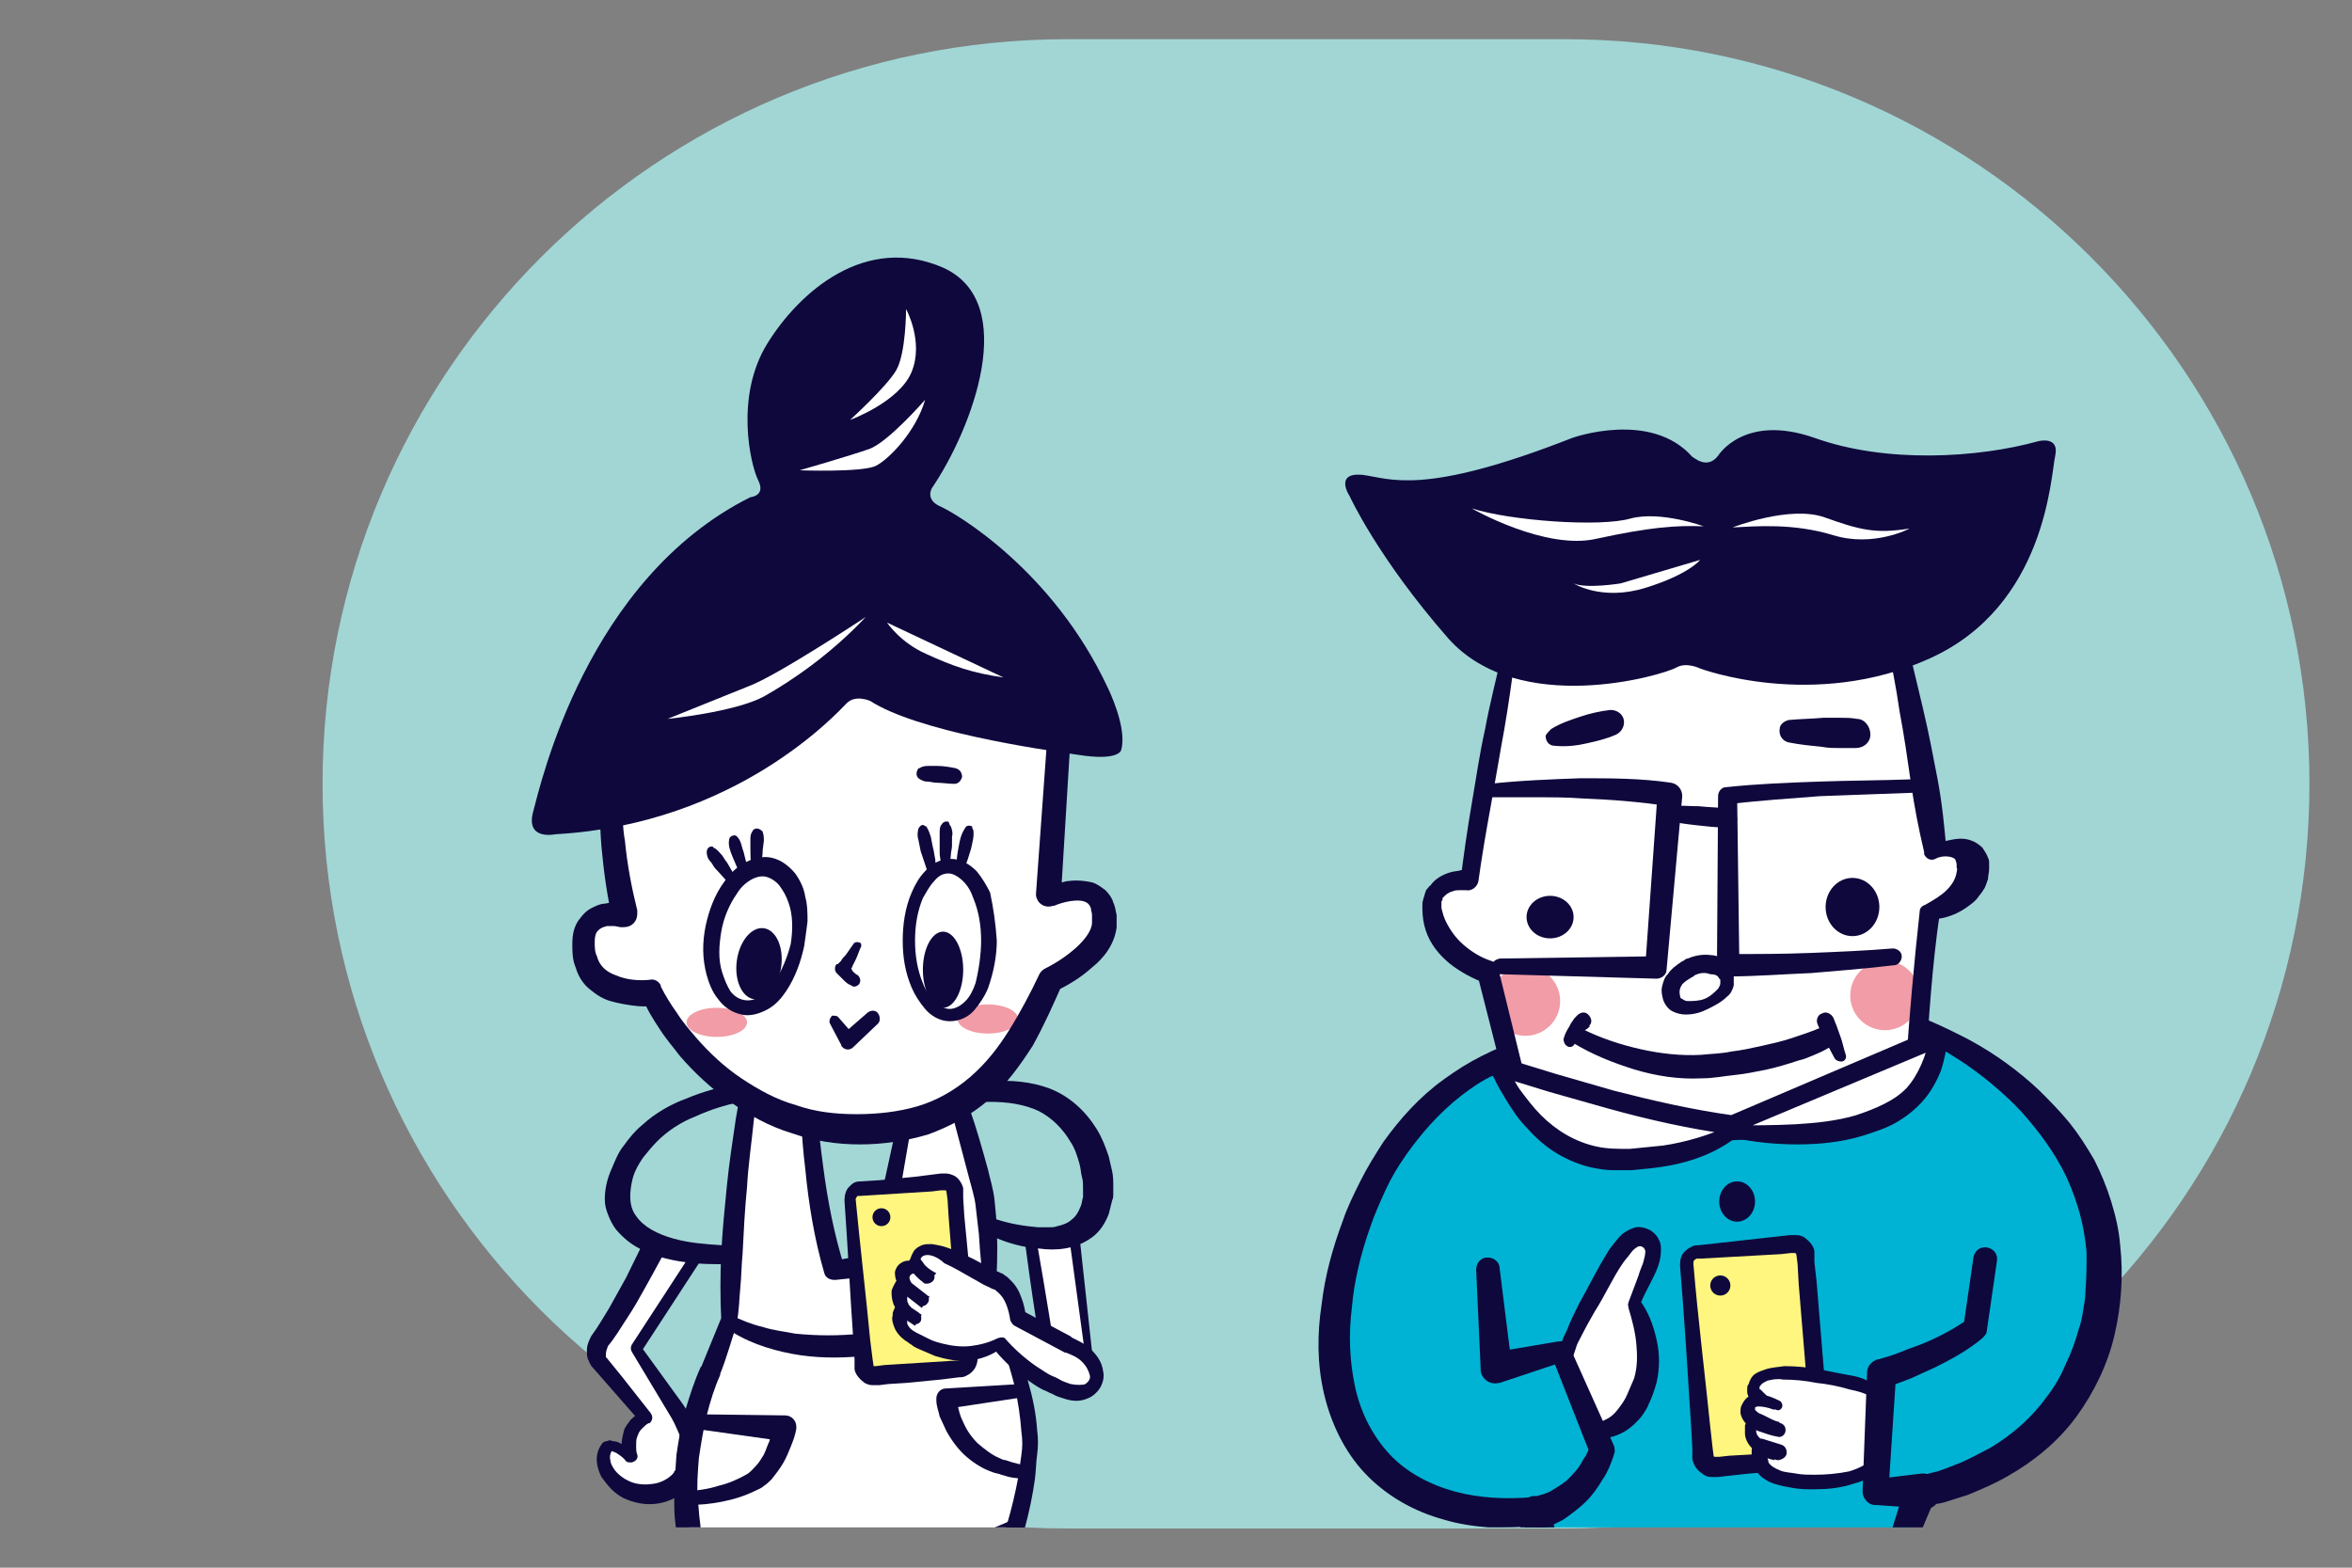 <?xml version="1.0" encoding="utf-8"?>
<!-- Generator: Adobe Illustrator 27.9.0, SVG Export Plug-In . SVG Version: 6.00 Build 0)  -->
<svg version="1.1" id="レイヤー_1" xmlns="http://www.w3.org/2000/svg" xmlns:xlink="http://www.w3.org/1999/xlink" x="0px"
	 y="0px" width="210px" height="140px" viewBox="0 0 210 140" style="enable-background:new 0 0 210 140;" xml:space="preserve">
<rect x="0" y="0" width="210" height="140" fill="#808080" stroke="none"/>
<style type="text/css">
	.st0{clip-path:url(#SVGID_00000180363641903206037820000012059800390171288996_);}
	.st1{fill:#A1D6D5;}
	.st2{clip-path:url(#SVGID_00000165942386906389026580000013170280909840405939_);}
	.st3{fill:#DDE2E6;}
	.st4{fill:#00B3D4;}
	.st5{fill:#0F083C;}
	.st6{fill:#A2D7D6;}
	.st7{fill:#FFF67F;}
	.st8{fill:#FFFFFF;}
	.st9{fill:#F19CA6;}
	.st10{fill:none;stroke:#0F083C;stroke-width:1.201;stroke-linecap:round;stroke-linejoin:round;stroke-miterlimit:10;}
</style>
<g>
	<g>
		<defs>
			<path id="SVGID_1_" d="M139.6,136.5H95.3c-36.7,0-66.5-29.8-66.5-66.5v0c0-36.7,29.8-66.5,66.5-66.5h44.4
				c36.7,0,66.5,29.8,66.5,66.5v0C206.2,106.7,176.4,136.5,139.6,136.5z"/>
		</defs>
		<clipPath id="SVGID_00000076599725865741607140000004727409900779059603_">
			<use xlink:href="#SVGID_1_"  style="overflow:visible;"/>
		</clipPath>
		<g style="clip-path:url(#SVGID_00000076599725865741607140000004727409900779059603_);">
			<path class="st1" d="M139.6,136.5H95.3c-36.7,0-66.5-29.8-66.5-66.5v0c0-36.7,29.8-66.5,66.5-66.5h44.4
				c36.7,0,66.5,29.8,66.5,66.5v0C206.2,106.7,176.4,136.5,139.6,136.5z"/>
		</g>
	</g>
	<g>
		<defs>
			<rect id="SVGID_00000080888244880239798020000007879537648904360892_" x="38.2" y="22.5" width="156.4" height="113.9"/>
		</defs>
		<clipPath id="SVGID_00000137830408614353084250000018046952187359269776_">
			<use xlink:href="#SVGID_00000080888244880239798020000007879537648904360892_"  style="overflow:visible;"/>
		</clipPath>
		<g style="clip-path:url(#SVGID_00000137830408614353084250000018046952187359269776_);">
			<ellipse class="st3" cx="155" cy="179" rx="22.6" ry="6"/>
			<g>
				<g>
					<g>
						<path class="st4" d="M148.9,172.9c0,0-8.8,0.6-8.5,4.5s8.3,0.7,8.3,0.7s5.2-1.5,5.3-5.3l-1.2-3.4h-2.6L148.9,172.9z"/>
						<path class="st5" d="M149.5,173.6c-0.1,0.1-0.2,0.1-0.4,0.2c0,0-0.1,0-0.1,0l0,0l0,0l0,0l-0.1,0l-0.1,0l-0.3,0l-0.6,0.1
							c-0.4,0-0.8,0.1-1.2,0.2c-0.8,0.1-1.6,0.3-2.3,0.6c-0.7,0.2-1.5,0.5-2,1c-0.6,0.4-1,0.9-1,1.5c0,0.3,0,0.6,0.1,0.8
							c0.1,0.2,0.2,0.4,0.5,0.5c0.5,0.3,1.3,0.3,2,0.3c1.5-0.1,3.2-0.6,4.7-1.1l0,0l0,0c0.6-0.2,1.2-0.4,1.7-0.7
							c0.5-0.3,1.1-0.6,1.5-1c0.5-0.4,0.9-0.8,1.1-1.3c0.3-0.5,0.4-1,0.5-1.6l0,0l0,0.2l-1.2-3.4l0.6,0.4h-2.6l0,0l0.6-0.4
							C150.4,171,150,172.3,149.5,173.6z M148.4,172.2c0.4-1,0.8-1.9,1.3-2.9l0-0.1c0.1-0.2,0.3-0.3,0.5-0.3l0,0h2.6
							c0.3,0,0.5,0.2,0.6,0.4l1.2,3.4l0,0c0,0.1,0,0.1,0,0.2l0,0c0,0.8-0.2,1.5-0.6,2.2c-0.4,0.7-0.9,1.2-1.4,1.7
							c-0.5,0.5-1.1,0.9-1.8,1.2c-0.6,0.3-1.2,0.6-1.9,0.8l0.1,0c-1.6,0.6-3.3,1.1-5,1.3c-0.9,0.1-1.9,0.1-2.9-0.4
							c-0.5-0.2-1-0.7-1.2-1.2c-0.2-0.5-0.3-1.1-0.2-1.6c0.1-0.6,0.3-1.1,0.6-1.5c0.3-0.4,0.7-0.8,1.1-1.1c0.8-0.6,1.6-0.9,2.5-1.2
							c0.8-0.3,1.7-0.5,2.5-0.7c0.4-0.1,0.9-0.2,1.3-0.2l0.6-0.1l0.3,0l0.2,0l0.1,0l0,0l0,0c0,0,0,0,0,0c0,0-0.1,0-0.1,0
							C148.6,172,148.5,172.1,148.4,172.2z"/>
					</g>
					<g>
						<path class="st4" d="M163.6,173.1c0,0,4,0.5,3.9,2.8s-6.1,2.6-9,1.4c0,0-4.1-1.2-4-4l1.3-4l6.4,0.4L163.6,173.1z"/>
						<path class="st5" d="M164.2,172.3c-0.1-0.1-0.2-0.1-0.3-0.2c-0.1,0-0.1,0-0.2,0c0,0,0,0,0,0l0.1,0l0.1,0L164.2,172.3
							c0.2-0.1,0.4,0,0.6,0c0.3,0.1,0.7,0.2,1,0.3c0.7,0.3,1.4,0.6,2,1.3c0.1,0.2,0.3,0.4,0.4,0.6c0.1,0.2,0.2,0.4,0.2,0.7
							c0.1,0.2,0,0.5,0.1,0.7c0,0.3-0.1,0.5-0.2,0.8c-0.2,0.5-0.6,0.9-0.9,1.1c-0.4,0.2-0.7,0.4-1.1,0.5c-1.4,0.5-2.8,0.5-4.1,0.5
							c-1.3-0.1-2.7-0.3-4-0.8l0.1,0c-0.6-0.2-1-0.4-1.5-0.7c-0.5-0.3-0.9-0.6-1.4-0.9c-0.4-0.4-0.8-0.8-1.1-1.3
							c-0.3-0.5-0.4-1.2-0.4-1.8l0,0c0,0,0-0.1,0-0.1l0,0l1.3-4c0.1-0.3,0.3-0.4,0.6-0.4l6.4,0.4l0,0c0.2,0,0.3,0.1,0.4,0.2l0.1,0.1
							C163.3,170.5,163.8,171.4,164.2,172.3z M163,174c-0.5-1.3-1-2.7-1.3-3.9l0.5,0.4l0,0l-6.4-0.4l0.6-0.4l-1.3,4l0-0.2l0,0
							c0,0.4,0.1,0.8,0.3,1.1c0.2,0.3,0.5,0.7,0.9,0.9c0.3,0.3,0.7,0.5,1.2,0.7c0.4,0.2,0.9,0.4,1.3,0.5l0,0l0,0
							c1.1,0.4,2.3,0.5,3.5,0.6c1.2,0,2.4-0.1,3.4-0.5c0.5-0.2,0.9-0.5,0.9-0.7c0,0,0-0.1,0-0.1c0-0.1,0-0.2,0-0.2
							c0-0.1,0-0.1-0.1-0.2c0-0.1-0.1-0.1-0.2-0.2c-0.2-0.3-0.7-0.5-1.2-0.7c-0.3-0.1-0.5-0.2-0.8-0.2c-0.1,0-0.3-0.1-0.4-0.1
							l-0.2,0l-0.1,0l0,0l0,0c-0.1,0-0.1,0-0.2,0C163.2,174.1,163.1,174,163,174z"/>
					</g>
					<g>
						<path class="st6" d="M142.3,140c0,0,1.1,20.9,6.6,32.8l5.6-0.4l9.1,0.4c0,0,4.4-25.8,4.4-32.8L142.3,140z"/>
						<path class="st5" d="M142.8,140.4c0.1,0,0.1-0.1,0.1-0.1c0,0,0,0,0-0.1c0,0,0-0.1,0,0l0,0.3l0,0.5l0.1,1l0.2,2.1
							c0.1,1.4,0.3,2.8,0.5,4.2c0.4,2.8,0.8,5.5,1.3,8.3c0.5,2.7,1.1,5.4,1.9,8.1c0.8,2.7,1.7,5.3,2.8,7.7l0,0l-1-0.6l5.6-0.5
							c0,0,0.1,0,0.1,0l0,0l9.1,0.3l0,0l-1.3,1c1-5.4,2-10.8,2.9-16.3c0.4-2.7,0.9-5.4,1.3-8.2c0.4-2.7,0.7-5.5,0.9-8.2l0,0l0.6,0.6
							C159.6,140.6,151.2,140.5,142.8,140.4z M141.9,139.6c8.6-0.1,17.4-0.2,26.1-0.1l0,0c0.3,0,0.6,0.3,0.6,0.6c0,0,0,0,0,0l0,0
							c0,2.8-0.3,5.6-0.5,8.3c-0.3,2.8-0.6,5.5-0.9,8.2c-0.7,5.5-1.4,11-2.2,16.4c-0.1,0.6-0.6,1.1-1.2,1l0,0l0,0l-9.1-0.6l0.1,0
							l-5.6,0.3l-0.1,0c-0.4,0-0.8-0.2-0.9-0.6l0,0c-1.2-2.6-2-5.4-2.7-8.1c-0.7-2.7-1.3-5.5-1.7-8.3c-0.5-2.8-0.8-5.6-1.2-8.4
							c-0.2-1.4-0.3-2.8-0.4-4.2l-0.2-2.1l-0.1-1.1l0-0.5l0-0.3c0,0,0-0.1,0-0.1c0-0.1,0-0.1,0-0.2
							C141.8,139.8,141.8,139.7,141.9,139.6z"/>
					</g>
					<path class="st5" d="M156.6,149.5l-1.1,22.5c0,0.8-0.7,1.4-1.5,1.3s-1.4-0.7-1.3-1.5c0,0,0,0,0-0.1l2.2-22.4
						c0-0.5,0.5-0.8,1-0.8C156.3,148.6,156.7,149,156.6,149.5z"/>
				</g>
				<g>
					<path class="st4" d="M136.4,93.9c0,0-11.2,2.2-15.8,17.1c-4.6,15,2.2,25.4,16.4,24.1c0,0,1.8,6,3.3,8.9c0,0,3.6-0.4,6.6-0.1
						c2.9,0.3,11.5,0.2,21.4-1.6c0,0,2.3-6.1,3.4-9.1c0,0,14.7-2.2,16.2-17.6s-13.6-23.2-19.2-24.9L136.4,93.9z"/>
					<path class="st5" d="M136.5,94.8l-0.3,0.1l-0.4,0.1c-0.3,0.1-0.6,0.2-0.8,0.3c-0.6,0.2-1.1,0.5-1.6,0.7c-1.1,0.5-2.1,1.2-3,1.9
						c-1.9,1.5-3.5,3.3-4.9,5.3c-0.7,1-1.3,2-1.8,3.1c-0.5,1.1-1,2.2-1.4,3.4c-0.8,2.3-1.4,4.7-1.6,7.1c-0.3,2.4-0.2,4.8,0.3,7.1
						c0.5,2.3,1.6,4.4,3.1,6c1.5,1.6,3.6,2.7,5.8,3.3c2.2,0.6,4.6,0.7,7,0.5l0,0c0.7-0.1,1.3,0.4,1.4,1c0.4,1.5,0.9,3,1.4,4.5
						c0.3,0.7,0.5,1.5,0.8,2.2c0.3,0.7,0.6,1.4,0.9,2.1l0,0l-1.3-0.7c1.2-0.1,2.4-0.2,3.6-0.2c0.6,0,1.2,0,1.8,0
						c0.3,0,0.6,0,0.9,0.1l0.9,0.1c2.2,0.2,4.6,0.1,6.9,0.1c4.6-0.2,9.2-0.7,13.8-1.5l0,0l-0.8,0.7l2.9-9.3l0,0
						c0.2-0.5,0.6-0.9,1.1-1l0.2,0c0.5-0.1,1.1-0.3,1.6-0.4c0.6-0.2,1.1-0.4,1.6-0.6c1.1-0.4,2.1-1,3.1-1.5c2-1.2,3.7-2.7,5-4.5
						c0.7-0.9,1.3-1.9,1.7-2.9c0.5-1,0.9-2.1,1.2-3.2c0.2-0.5,0.3-1.1,0.4-1.7c0.1-0.6,0.2-1.1,0.2-1.7c0.1-1.2,0.1-2.3,0.1-3.5
						c-0.1-1.1-0.3-2.3-0.6-3.4c-0.3-1.1-0.7-2.2-1.2-3.3c-1-2.1-2.4-4-4-5.8c-1.6-1.7-3.5-3.3-5.5-4.6c-2-1.3-4.2-2.5-6.5-3.3l0,0
						l0.2,0L136.5,94.8z M136.2,92.9l32.4-2.9c0.1,0,0.2,0,0.2,0l0,0c2.5,0.6,4.8,1.7,7.1,2.9c2.2,1.2,4.3,2.7,6.2,4.5
						c0.9,0.9,1.8,1.8,2.7,2.9c0.8,1,1.5,2.1,2.2,3.3c0.6,1.2,1.1,2.4,1.5,3.7c0.4,1.3,0.7,2.6,0.8,3.9c0.3,2.7,0.1,5.4-0.5,8
						c-0.6,2.6-1.8,5.1-3.4,7.3c-1.6,2.2-3.8,4-6.1,5.3c-1.2,0.7-2.4,1.2-3.6,1.7c-0.6,0.2-1.3,0.4-1.9,0.6c-0.3,0.1-0.7,0.2-1,0.2
						c-0.3,0.1-0.6,0.1-1.1,0.2l1.2-1l0,0l-3.8,9l0,0.1c-0.1,0.3-0.4,0.5-0.8,0.6l0,0c-4.6,0.9-9.3,1.5-14.1,1.8
						c-2.4,0.1-4.7,0.2-7.2,0.1l-0.9-0.1c-0.3,0-0.5,0-0.8,0c-0.6,0-1.1,0-1.7,0c-1.1,0-2.3,0.1-3.4,0.2l0,0
						c-0.6,0.1-1.1-0.2-1.3-0.7l0,0c-0.4-0.8-0.7-1.5-1-2.3c-0.3-0.8-0.6-1.5-0.9-2.3c-0.6-1.5-1.1-3-1.6-4.6l1.5,1
						c-1.3,0.1-2.6,0.1-4,0.1c-1.3-0.1-2.7-0.3-4-0.7c-2.6-0.7-5.1-2.1-7-4.1c-1.9-2-3.1-4.6-3.7-7.2c-0.6-2.6-0.6-5.3-0.2-7.9
						c0.3-2.6,1-5.1,1.9-7.5c0.4-1.2,1-2.4,1.6-3.6c0.6-1.2,1.3-2.3,2-3.4c1.5-2.1,3.3-4.1,5.4-5.6c1.1-0.8,2.2-1.5,3.4-2.1
						c0.6-0.3,1.2-0.6,1.8-0.8c0.3-0.1,0.6-0.2,0.9-0.3l0.5-0.1l0.3-0.1l0.1,0L136.2,92.9z"/>
				</g>
				<ellipse class="st5" cx="155.1" cy="107.3" rx="1.6" ry="1.8"/>
				
					<ellipse transform="matrix(0.847 -0.532 0.532 0.847 -39.206 100.85)" class="st5" cx="155.3" cy="118.4" rx="1.8" ry="2"/>
				<g>
					<g>
						<path class="st7" d="M162.6,129.2c0,0.6-0.4,1.1-1,1.1l-8.6,0.7c-0.6,0-1.1-0.4-1.1-1l-1.4-17.1c0-0.6,0.4-1.1,1-1.1l8.6-0.7
							c0.6,0,1.1,0.4,1.1,1L162.6,129.2z"/>
						<path class="st5" d="M163.4,129.1c0,0.5-0.2,1.1-0.5,1.5c-0.2,0.2-0.4,0.3-0.7,0.4c-0.2,0.1-0.6,0.1-0.7,0.1l-1.8,0.2
							l-3.6,0.3l-1.8,0.2l-0.9,0.1l-0.2,0l-0.2,0c-0.1,0-0.1,0-0.2,0c-0.3,0-0.6-0.1-0.8-0.3c-0.5-0.3-0.8-0.8-0.9-1.3l0-0.2l0-0.1
							l0-0.2l0-0.5l-0.1-1.8c-0.3-4.8-0.6-9.7-1-14.5c0-0.5,0.1-1,0.5-1.3c0.2-0.2,0.4-0.3,0.6-0.4c0.2-0.1,0.5-0.1,0.6-0.1l1.8-0.2
							l3.6-0.4l1.8-0.2l0.9-0.1l0.2,0c0.1,0,0.2,0,0.4,0c0.3,0,0.5,0.1,0.7,0.2c0.4,0.3,0.8,0.7,0.9,1.2l0,0.2l0,0.1l0,0.2l0,0.5
							l0.2,1.8L163.4,129.1z M161.8,129.2l-1.2-14.5l-0.1-1.8l-0.1-0.8c0-0.1-0.1-0.2-0.1-0.2c0,0-0.1,0-0.1,0c0,0,0,0-0.1,0l-0.2,0
							L159,112l-1.8,0.1l-3.6,0.2l-1.8,0.1c-0.2,0-0.2,0-0.3,0c-0.1,0-0.1,0.1-0.2,0.1c-0.1,0.1-0.1,0.2-0.1,0.4
							c0.4,4.8,1,9.6,1.5,14.5l0.2,1.8l0.1,0.8c0,0,0,0.1,0.1,0.1c0,0,0,0,0.1,0c0,0,0,0,0,0l0.1,0l0.2,0l0.9-0.1l1.8-0.1l3.6-0.3
							l1.8-0.1c0.2,0,0.2,0,0.2,0c0,0,0.1,0,0.1-0.1C161.8,129.4,161.8,129.3,161.8,129.2z"/>
					</g>
					<circle class="st5" cx="153.6" cy="114.8" r="0.9"/>
				</g>
				<g>
					<path class="st8" d="M168.2,124.7c0,0-1-0.9-3.3-1.4c-2.1-0.5-7.9-1.7-8.3,0.4c0,0-0.5,1.2,2.1,1.7c0,0-2.2-1.1-2.6,0.2
						c-0.3,0.8,0.5,1.5,2.7,2.1l-2.3-0.8c0,0-1.2,2.2,2.2,2.9l-1.6-0.5c0,0-0.9,2.2,2.3,2.8c0,0,6,1.3,8.7-2L168.2,124.7z"/>
					<path class="st5" d="M167.8,124.9c0,0.1,0.1,0.2,0.1,0.1l0,0l0,0L167.8,124.9l-0.2,0l-0.3-0.1c-0.2-0.1-0.4-0.2-0.7-0.3
						c-0.5-0.2-0.9-0.3-1.4-0.4c-1-0.3-2-0.5-3-0.6c-1-0.2-2-0.3-3-0.3c-0.5-0.1-1,0-1.4,0.1c-0.2,0.1-0.4,0.2-0.5,0.3
						c-0.1,0.1-0.2,0.2-0.2,0.3l0,0.1c0-0.1,0,0,0,0c0,0,0,0,0,0c0,0,0,0.1,0.1,0.1c0.1,0.1,0.2,0.2,0.3,0.3
						c0.1,0.1,0.3,0.3,0.5,0.4c0.2,0.1,0.5,0.1,0.7,0.2l-0.3,0.9c-0.5-0.2-1-0.3-1.4-0.3c-0.2,0-0.3,0.1-0.3,0.1c0,0,0,0.2,0,0.2
						c0,0,0.1,0.1,0.2,0.2c0.1,0.1,0.4,0.2,0.6,0.3c0.4,0.2,0.9,0.5,1.4,0.6l-0.4,1.2c-0.8-0.3-1.5-0.5-2.3-0.8l0.7-0.3
						c0,0.1-0.1,0.2-0.1,0.3c0,0.1,0,0.2,0,0.4c0,0.2,0.1,0.4,0.3,0.6c0.3,0.3,1,0.5,1.6,0.7l-0.3,1.3L157,130l0.9-0.4
						c0,0.1-0.1,0.4-0.1,0.5c0,0.2,0.1,0.3,0.1,0.5c0.2,0.3,0.5,0.5,1,0.7c0.4,0.2,1,0.2,1.5,0.3c0.5,0.1,1.1,0.1,1.6,0.1
						c1.1,0,2.1-0.1,3.1-0.3c1-0.3,1.9-0.8,2.6-1.5l-0.1,0.4C167.6,128.4,167.7,126.7,167.8,124.9z M168.6,124.6
						c0.1,1.8,0.1,3.7,0.1,5.6c0,0.1,0,0.2-0.1,0.3l0,0c-0.8,1-1.9,1.7-3.1,2c-1.2,0.4-2.4,0.5-3.5,0.5c-0.6,0-1.2,0-1.8-0.1
						c-0.6-0.1-1.2-0.2-1.8-0.4c-0.6-0.2-1.3-0.6-1.7-1.3c-0.2-0.3-0.3-0.7-0.3-1.1c0-0.2,0-0.4,0-0.6c0-0.2,0.1-0.3,0.2-0.6
						c0.1-0.3,0.5-0.5,0.8-0.4l0,0l1.6,0.5l0,0c0.4,0.1,0.6,0.5,0.5,0.9c-0.1,0.3-0.5,0.5-0.8,0.5c-0.4-0.1-0.8-0.2-1.2-0.4
						c-0.4-0.2-0.8-0.4-1.1-0.7c-0.3-0.3-0.6-0.8-0.6-1.3c0-0.2,0-0.5,0-0.7c0.1-0.2,0.1-0.4,0.2-0.7c0.1-0.3,0.5-0.4,0.7-0.3l0,0
						c0.8,0.3,1.5,0.6,2.3,0.8c0.3,0.1,0.5,0.4,0.4,0.8c-0.1,0.3-0.4,0.5-0.7,0.4l0,0c-0.6-0.1-1.1-0.3-1.7-0.5
						c-0.3-0.1-0.6-0.3-0.9-0.5c-0.3-0.2-0.6-0.6-0.7-1.1c0-0.3,0-0.5,0.1-0.7c0.1-0.2,0.2-0.4,0.4-0.6c0.4-0.4,0.9-0.4,1.2-0.4
						c0.7,0.1,1.2,0.3,1.8,0.6l0,0c0.2,0.1,0.3,0.4,0.2,0.6c-0.1,0.2-0.3,0.3-0.5,0.2c-0.3-0.1-0.5-0.1-0.8-0.2
						c-0.3-0.1-0.5-0.1-0.8-0.2c-0.3-0.1-0.6-0.3-0.8-0.6c-0.1-0.2-0.2-0.4-0.2-0.6c0-0.1,0-0.2,0-0.3c0-0.1,0-0.2,0.1-0.4l0,0.1
						c0.1-0.4,0.3-0.8,0.6-1c0.3-0.2,0.6-0.3,0.9-0.4c0.6-0.2,1.1-0.2,1.7-0.3c1.1,0,2.1,0.1,3.2,0.3c1,0.2,2,0.4,3.1,0.6
						c0.5,0.1,1,0.3,1.5,0.6c0.2,0.1,0.5,0.3,0.7,0.4c0.1,0.1,0.2,0.2,0.3,0.3l0.2,0.1l0.1,0.1l0,0l0,0
						C168.4,124.4,168.5,124.5,168.6,124.6z"/>
				</g>
				<path class="st5" d="M171.7,134.7l-4.2-0.3l-0.1,0c-0.6,0-1.1-0.6-1.1-1.2l0.4-10.6c0-0.6,0.4-1,0.9-1.2l0.1,0l0,0
					c0.7-0.2,1.4-0.4,2.1-0.7c0.7-0.3,1.4-0.5,2.1-0.8c1.4-0.6,2.7-1.3,3.8-2.1v0l-0.4,0.7l0.9-6.2c0.1-0.6,0.6-1,1.2-0.9
					c0.6,0.1,1,0.6,0.9,1.2l-0.9,6.2l0,0c0,0.3-0.2,0.5-0.4,0.7l0,0c-1.3,1.1-2.8,1.9-4.2,2.6c-0.7,0.3-1.5,0.7-2.2,1
					c-0.8,0.3-1.5,0.6-2.3,0.8l0,0l1-1.2l-0.7,10.6l-1.2-1.2l4.1-0.5c0.9-0.1,1.7,0.5,1.8,1.4c0.1,0.9-0.5,1.7-1.4,1.8
					C171.9,134.7,171.8,134.7,171.7,134.7z"/>
				<g>
					<path class="st8" d="M139.7,121.5c0,0,0.9-2.6,2.3-5c1.4-2.3,3.1-6.6,4.8-6c1.7,0.6,0.5,3.1-0.8,6c0,0,2.3,4,0.6,8
						c-1.8,4-4.4,3.2-4.4,3.2L139.7,121.5z"/>
					<path class="st5" d="M139.1,121.5c0,0,0-0.1,0-0.2c0-0.1,0-0.1,0-0.1l0,0l0-0.1l0-0.2l0.1-0.3l0.2-0.6c0.1-0.4,0.3-0.8,0.5-1.2
						c0.3-0.8,0.7-1.6,1.1-2.4c0.8-1.4,1.5-2.9,2.5-4.5c0.2-0.4,0.5-0.7,0.8-1.1c0.3-0.4,0.6-0.7,1.2-1c0.3-0.1,0.6-0.3,1-0.2
						c0.2,0,0.4,0.1,0.5,0.1c0.1,0.1,0.3,0.1,0.4,0.2c0.3,0.2,0.6,0.5,0.7,0.8c0.2,0.3,0.2,0.7,0.2,0.9c0,1.1-0.4,1.9-0.8,2.7
						c-0.4,0.8-0.8,1.5-1.1,2.3l0,0l0-0.5c0.8,1.1,1.2,2.2,1.5,3.5c0.3,1.3,0.3,2.6,0,3.9c-0.2,0.7-0.4,1.3-0.7,1.9
						c-0.1,0.3-0.3,0.6-0.5,0.9c-0.2,0.3-0.4,0.5-0.7,0.8c-1,1-2.6,1.7-4.1,1.1l0,0l0,0c-0.2-0.1-0.3-0.2-0.4-0.4L139.1,121.5z
						 M140.3,121.5l2.4,6l-0.4-0.4v0c0.2,0,0.4-0.1,0.6-0.1c0.2-0.1,0.4-0.2,0.6-0.3c0.4-0.2,0.7-0.5,1-0.9c0.3-0.4,0.6-0.8,0.8-1.3
						c0.2-0.5,0.4-0.9,0.6-1.4c0.3-1,0.3-2,0.2-3.1c-0.1-1.1-0.4-2.2-0.7-3.2l0-0.1c-0.1-0.2,0-0.3,0-0.4l0,0
						c0.3-0.8,0.6-1.6,0.9-2.4c0.1-0.4,0.3-0.8,0.4-1.1c0.1-0.4,0.2-0.7,0.2-1c0-0.1,0-0.2-0.1-0.3c0-0.1-0.1-0.1-0.1-0.1
						c0,0-0.1,0-0.1-0.1c0,0,0,0-0.1,0c0,0-0.1,0-0.2,0c-0.2,0.1-0.5,0.3-0.7,0.6c-0.2,0.3-0.5,0.6-0.7,0.9
						c-0.9,1.3-1.6,2.9-2.5,4.3c-0.4,0.7-0.8,1.4-1.2,2.2c-0.2,0.4-0.4,0.7-0.5,1.1l-0.2,0.6L140.3,121.5L140.3,121.5l0,0.1l0,0
						c0,0,0,0,0-0.1C140.3,121.6,140.3,121.5,140.3,121.5z"/>
				</g>
				<path class="st5" d="M136.9,133.6C136.8,133.6,136.9,133.6,136.9,133.6l0.1,0c0.1,0,0.1,0,0.2,0c0.1,0,0.3-0.1,0.4-0.1
					c0.3-0.1,0.6-0.2,0.8-0.3c0.5-0.3,1-0.6,1.5-1c0.4-0.4,0.9-0.9,1.2-1.4c0.2-0.3,0.3-0.6,0.5-0.8c0.1-0.3,0.3-0.6,0.4-0.9l0,0
					l0,0.8l-3.5-8.9l0,0l1.1,0.6l-5.7,1.9l0,0l-0.1,0c-0.7,0.2-1.5-0.3-1.6-1.1c0-0.1,0-0.2,0-0.2l-0.4-8.8c0-0.6,0.4-1.1,1-1.1
					c0.6,0,1.1,0.4,1.1,1l1.1,8.8l-1.8-1.3l0,0l5.9-1l0.1,0c0.4-0.1,0.9,0.2,1,0.6l0,0l3.9,8.7c0.1,0.3,0.1,0.6,0,0.8l0,0
					c-0.1,0.4-0.3,0.8-0.4,1.1c-0.2,0.4-0.3,0.7-0.6,1.1c-0.4,0.7-0.9,1.4-1.5,2c-0.6,0.6-1.3,1.1-2,1.6c-0.4,0.2-0.8,0.4-1.2,0.6
					c-0.2,0.1-0.4,0.1-0.6,0.2c-0.1,0-0.2,0.1-0.3,0.1l-0.2,0c-0.1,0-0.1,0-0.2,0c-0.8,0.1-1.5-0.5-1.5-1.3S136.1,133.7,136.9,133.6
					z"/>
				<g>
					<path class="st8" d="M171.1,95.4l1-14c0,0,4.1-1,3.9-4.3c0,0-0.2-2.4-3.4-1.2c0,0-2.6-18-5.2-25.1l-31.5,0.8
						c0,0-3.4,17.8-4.7,26.9c0,0-2-0.4-3,1.1c-0.9,1.3-0.1,5.3,4.7,7.1c0,0,1.3,5,2.8,11l9.2,2.7l7.9,0.5l4.8-0.2l7.8-2.3
						L171.1,95.4z"/>
					<g>
						<ellipse class="st9" cx="136.2" cy="89.4" rx="3.1" ry="3.1"/>
						<ellipse class="st9" cx="168.3" cy="88.9" rx="3.1" ry="3.1"/>
						<path class="st5" d="M170.2,94.9c0.3-4.5,0.7-8.9,1.2-13.5l0,0c0-0.3,0.2-0.5,0.5-0.6l0,0c0.7-0.4,1.4-0.8,1.9-1.3
							c0.5-0.5,0.8-1,0.9-1.6c0-0.1,0.1-0.3,0-0.4l0-0.2c0,0.1,0,0,0-0.1c0-0.2-0.1-0.3-0.1-0.4c-0.1-0.3-1.1-0.5-1.8-0.1l0,0
							c-0.4,0.2-0.8,0-1-0.4c0,0,0-0.1,0-0.1l0-0.1c-0.5-2.1-0.9-4.2-1.2-6.3c-0.3-2.1-0.6-4.2-1-6.3c-0.3-2.1-0.7-4.2-1.2-6.3
							c-0.4-2.1-0.9-4.2-1.5-6.2l0,0l0.5,0.3l-7.9,0.2l-7.9,0.2c-5.3,0.1-10.5,0.3-15.8,0.5l0.6-0.5c-0.4,2.2-0.8,4.5-1.1,6.7
							c-0.3,2.3-0.6,4.5-1,6.8c-0.2,1.1-0.4,2.2-0.6,3.4l-0.6,3.4c-0.4,2.2-0.8,4.5-1.1,6.7c-0.1,0.5-0.6,0.9-1.1,0.8l0,0l0,0
							c-0.1,0-0.4,0-0.6,0c-0.2,0-0.4,0-0.6,0.1c-0.4,0.1-0.6,0.3-0.8,0.5c0,0-0.1,0.1-0.1,0.1c0,0,0,0,0,0.1c0,0,0,0.1-0.1,0.2
							l0,0.3l0,0.3c0.1,0.4,0.2,0.8,0.4,1.2c0.4,0.8,0.9,1.5,1.6,2.1c0.7,0.6,1.5,1.1,2.4,1.4l0,0c0.4,0.1,0.6,0.4,0.7,0.8l2.7,11
							l0,0l-0.7-0.8c3,1,6.1,1.9,9.2,2.8l-0.2,0l7.9,0.5l-0.1,0l4.8-0.2l-0.2,0l7.8-2.3l-0.2,0.1C166.6,96.6,168.4,95.7,170.2,94.9z
							 M171.9,96c-2,1.1-4.1,2.3-6.1,3.3c-0.1,0-0.1,0.1-0.2,0.1l-7.8,2.3c-0.1,0-0.2,0-0.2,0l-4.8,0.2c0,0-0.1,0-0.1,0l-7.9-0.5
							c-0.1,0-0.1,0-0.2,0l0,0c-3.1-0.9-6.1-1.8-9.2-2.7c-0.4-0.1-0.6-0.4-0.7-0.7l0,0l0,0l-2.8-11l0.7,0.8c-1.1-0.4-2.2-1-3.1-1.7
							c-1-0.8-1.8-1.8-2.2-3c-0.2-0.6-0.3-1.3-0.3-1.9l0-0.5c0-0.2,0.1-0.4,0.1-0.5c0.1-0.2,0.1-0.4,0.2-0.6c0-0.1,0.1-0.2,0.2-0.3
							c0.1-0.1,0.1-0.2,0.2-0.2c0.4-0.6,1.1-1,1.8-1.2c0.3-0.1,0.7-0.1,1-0.2c0.3,0,0.6,0,1,0.1l-1.1,0.8c0.3-2.3,0.6-4.5,1-6.8
							c0.4-2.3,0.7-4.5,1.2-6.7c0.4-2.2,1-4.5,1.5-6.7c0.5-2.2,1-4.5,1.4-6.7l0,0c0.1-0.3,0.3-0.5,0.6-0.5
							c5.3-0.1,10.5-0.2,15.8-0.3l7.9-0.2l7.9-0.2l0,0c0.2,0,0.4,0.1,0.5,0.3l0,0c0.8,2,1.4,4.1,2,6.2c0.5,2.1,1,4.2,1.5,6.3
							c0.5,2.1,0.9,4.2,1.3,6.3c0.4,2.1,0.6,4.2,0.8,6.4l-1.1-0.6l0,0c0.5-0.1,0.9-0.3,1.5-0.4c0.5-0.1,1.2-0.2,1.9,0.1
							c0.3,0.1,0.7,0.4,0.9,0.6c0.2,0.3,0.4,0.6,0.5,0.9c0.1,0.2,0.1,0.3,0.1,0.6l0,0.4c0,0.3-0.1,0.6-0.1,0.9
							c-0.1,0.3-0.2,0.6-0.3,0.8c-0.2,0.3-0.3,0.5-0.5,0.7c-0.3,0.5-0.8,0.8-1.2,1.1c-0.9,0.6-1.8,0.9-2.8,1l0,0l0.5-0.6
							C172.5,86.3,172.2,91.1,171.9,96z"/>
						<path class="st5" d="M153.4,40.7c0,0,2.3-3.8,8.6-1.6c6.4,2.3,14.6,1.8,20,0.3c0,0,1.9-0.5,1.5,1.3
							c-0.4,1.8-0.8,13.4-11.2,18.1c-10.4,4.7-20.5,0.9-20.5,0.9s-1.2-0.6-2.1-0.1c-1.2,0.7-14.1,4.5-20.4-2.6
							c-6.3-7.2-8.8-12.7-8.8-12.7s-1.4-2.1,1.1-1.9c2.5,0.3,5.3,2,18.8-3.3c0,0,7-2.5,10.7,1.7C151.2,40.8,152.4,42,153.4,40.7z"/>
						<path class="st8" d="M152.1,47c0,0-3.8-1.4-6.5-0.7c-2.7,0.8-10.8,0.2-14.2-0.9c0,0,6.6,3.8,11.2,2.7
							C147.2,47.1,149.6,46.9,152.1,47z"/>
						<path class="st8" d="M154.7,47.1c0,0,5.1-2,8.2-0.9c3.1,1.1,4.5,1.5,7.6,1c0,0-3.2,1.7-6.8,0.6S156.8,47,154.7,47.1z"/>
						<path class="st8" d="M151.8,50l-7.1,2.1c0,0-3.1,0.5-4.2,0c0,0,2.5,1.6,6.4,0.4C150.8,51.3,151.8,50,151.8,50z"/>
						<path class="st5" d="M138.5,65.1c0.8-0.5,1.7-0.8,2.6-1.1c0.9-0.3,1.8-0.5,2.7-0.6c0.6,0,1.2,0.4,1.2,1.1
							c0,0.5-0.3,0.9-0.7,1.1c-0.9,0.4-1.8,0.6-2.7,0.8c-0.9,0.2-1.8,0.3-2.8,0.2c-0.5,0-0.8-0.4-0.8-0.9
							C138.1,65.5,138.3,65.3,138.5,65.1z"/>
						<path class="st5" d="M159.7,64.3c1-0.1,2-0.1,3.1-0.2c0.5,0,1,0,1.5,0c0.5,0,1,0,1.5,0.1c0.7,0,1.2,0.7,1.2,1.4
							c0,0.7-0.6,1.2-1.3,1.2c-0.5,0-1,0-1.5,0c-0.5,0-1,0-1.5-0.1c-1-0.1-2-0.2-3-0.4c-0.5-0.1-0.9-0.6-0.8-1.2
							C158.9,64.7,159.3,64.4,159.7,64.3z"/>
						<path class="st5" d="M133,70c2.7-0.3,5.4-0.4,8.1-0.5c2.7,0,5.4,0,8.1,0.4l0,0c0.6,0.1,1,0.6,1,1.2l-1.4,15.5l0,0l0,0
							c0,0.5-0.5,0.8-0.9,0.8L133.9,87c-0.4,0-0.7-0.3-0.7-0.7c0-0.4,0.3-0.6,0.7-0.7l13.9-0.2l-0.9,0.9l0,0l1.1-15.5l1,1.2l0,0
							c-2.6-0.4-5.2-0.6-7.8-0.7c-1.3-0.1-2.6-0.1-4-0.1c-1.3,0-2.7,0-4,0l0,0c-0.3,0-0.6-0.3-0.6-0.6C132.5,70.3,132.7,70,133,70z"
							/>
						<path class="st5" d="M170.7,70.8c-2.7,0.1-5.5,0.2-8.2,0.3c-2.7,0.2-5.4,0.4-8.1,0.7l0,0l0.7-0.8l0.2,15.2v0l-1-1
							c2.5,0,4.9,0,7.4-0.1c2.5-0.1,4.9-0.2,7.3-0.4l0,0c0.4,0,0.8,0.3,0.8,0.7c0,0.4-0.3,0.8-0.7,0.8c-2.5,0.3-5,0.5-7.4,0.7
							c-2.5,0.1-5,0.3-7.4,0.3c-0.5,0-1-0.4-1-0.9l0,0v0v0l0.1-15.2l0,0c0-0.4,0.3-0.8,0.7-0.8l0,0c2.8-0.3,5.5-0.4,8.3-0.5
							c2.8-0.1,5.5-0.1,8.2-0.2c0.4,0,0.6,0.3,0.6,0.6C171.4,70.5,171.1,70.8,170.7,70.8L170.7,70.8z"/>
						<path class="st5" d="M154.1,73.9c-0.9,0-1.7-0.1-2.6-0.2c-0.9-0.1-1.7-0.2-2.5-0.4c-0.4-0.1-0.6-0.5-0.5-0.8
							c0.1-0.3,0.3-0.5,0.6-0.5c0.9-0.1,1.7,0,2.6,0c0.9,0.1,1.7,0.1,2.6,0.2c0.5,0.1,0.8,0.5,0.8,1C155,73.6,154.6,73.9,154.1,73.9
							z"/>
						<path class="st5" d="M141.3,91.9c1.6,0.8,3.4,1.4,5.2,1.8c1.8,0.4,3.6,0.6,5.4,0.5c0.9-0.1,1.8-0.1,2.7-0.3
							c0.9-0.1,1.8-0.3,2.7-0.5c0.9-0.2,1.8-0.4,2.7-0.7c0.9-0.3,1.8-0.6,2.5-0.9l0.1,0c0.5-0.2,1,0,1.2,0.5c0.2,0.4,0,1-0.4,1.2
							c-0.5,0.3-0.9,0.5-1.4,0.7c-0.5,0.2-0.9,0.4-1.4,0.5c-0.9,0.3-1.9,0.6-2.8,0.8c-1,0.2-1.9,0.4-2.9,0.5c-1,0.1-1.9,0.3-3,0.3
							c-2,0.1-4-0.2-6-0.8c-1.9-0.6-3.7-1.3-5.5-2.4c-0.4-0.2-0.5-0.7-0.2-1C140.5,91.8,140.9,91.7,141.3,91.9L141.3,91.9z"/>
						<path class="st5" d="M141.9,91.7c-0.1,0.1-0.2,0.2-0.4,0.3c-0.1,0.1-0.2,0.3-0.3,0.4c-0.2,0.3-0.4,0.6-0.6,0.8l0,0
							c-0.1,0.3-0.5,0.4-0.7,0.2c-0.2-0.1-0.3-0.4-0.3-0.6c0.1-0.4,0.3-0.8,0.5-1.1c0.1-0.2,0.2-0.4,0.3-0.5
							c0.1-0.2,0.2-0.3,0.4-0.5l0,0c0.3-0.3,0.7-0.4,1-0.1c0.3,0.3,0.4,0.7,0.1,1C142,91.7,141.9,91.7,141.9,91.7z"/>
						<path class="st5" d="M163.7,90.9c0.2,0.5,0.4,1,0.6,1.6c0.2,0.5,0.3,1.1,0.5,1.7c0.1,0.3-0.1,0.6-0.4,0.6
							c-0.2,0-0.5-0.1-0.6-0.3l0,0L163,93c-0.2-0.5-0.5-1-0.7-1.5c-0.2-0.4,0-0.9,0.4-1C163,90.3,163.5,90.5,163.7,90.9
							C163.7,90.9,163.7,90.9,163.7,90.9z"/>
						<path class="st5" d="M151.3,87.1l-0.1,0.1l-0.2,0.1c-0.1,0.1-0.2,0.1-0.3,0.2c-0.2,0.1-0.4,0.3-0.5,0.4
							c-0.2,0.3-0.3,0.6-0.2,1c0,0.2,0.1,0.3,0.2,0.3c0.1,0.1,0.3,0.2,0.5,0.2c0.4,0,1,0,1.5-0.2c0.5-0.2,0.9-0.6,1.2-0.9
							c0.1-0.2,0.2-0.3,0.2-0.5c0-0.1,0-0.1,0-0.2c0-0.1,0-0.2-0.1-0.2c-0.1-0.3-0.4-0.4-0.8-0.4C152.2,86.8,151.7,86.9,151.3,87.1z
							 M150.7,85.6c0.7-0.3,1.4-0.4,2.1-0.3c0.4,0,0.8,0.2,1.1,0.4c0.4,0.2,0.7,0.6,0.8,1c0.1,0.2,0.1,0.4,0.1,0.6
							c0,0.2,0,0.4,0,0.7c-0.1,0.4-0.3,0.8-0.6,1c-0.5,0.5-1.1,0.8-1.7,1.1c-0.6,0.3-1.2,0.5-2,0.5c-0.4,0-0.8-0.1-1.2-0.3
							c-0.4-0.2-0.7-0.7-0.8-1c-0.1-0.4-0.2-0.8-0.1-1.2c0.1-0.4,0.2-0.8,0.5-1.1c0.2-0.3,0.5-0.6,0.8-0.8c0.1-0.1,0.3-0.2,0.4-0.3
							l0.2-0.1C150.5,85.7,150.5,85.6,150.7,85.6z"/>
						<ellipse class="st5" cx="138.4" cy="81.9" rx="2.1" ry="1.9"/>
						<ellipse class="st5" cx="165.4" cy="81" rx="2.4" ry="2.6"/>
					</g>
				</g>
				<g>
					<path class="st8" d="M133.4,95c0,0,11.4,4,21.1,5.4l18.6-7.8c0,0-0.4,4.9-4.3,6.9c-4.4,2.2-9,2-14.2,1.7c0,0-3.9,2.6-10.2,2.6
						C138.1,103.7,134.9,98.1,133.4,95z"/>
					<path class="st5" d="M132.9,94.5c0.1-0.1,0.3-0.2,0.6-0.2c0.1,0,0.2,0,0.3,0l0.1,0l0.2,0.1l0.3,0.1l0.6,0.2l1.3,0.4l2.6,0.8
						c1.7,0.5,3.5,1,5.2,1.5c3.5,0.9,7,1.7,10.6,2.2l-0.4,0.1l0,0l18.5-7.9c0.4-0.2,0.9,0,1,0.4c0.1,0.1,0.1,0.3,0.1,0.4l0,0
						c-0.1,1.1-0.3,2.1-0.6,3c-0.4,1-0.9,1.9-1.6,2.7c-0.7,0.8-1.6,1.5-2.5,2c-0.9,0.5-1.9,0.8-2.8,1.1c-1.9,0.6-4,0.8-5.9,0.8
						c-2,0-3.9-0.2-5.8-0.6l0.4-0.1l0,0c-1.8,1.4-3.9,2.2-6.1,2.6c-1.1,0.2-2.2,0.3-3.3,0.4c-0.6,0-1.1,0-1.7,0
						c-0.6,0-1.2-0.1-1.7-0.2c-1.1-0.2-2.3-0.7-3.3-1.3c-1-0.6-1.9-1.4-2.6-2.2c-0.8-0.8-1.4-1.7-2-2.7c-0.3-0.5-0.6-1-0.8-1.4
						c-0.1-0.2-0.2-0.5-0.4-0.7l-0.2-0.4l-0.1-0.2c0-0.1-0.1-0.2-0.1-0.4C132.7,94.9,132.8,94.7,132.9,94.5z M134,95.5
						c0.1,0,0.3-0.2,0.3-0.3c0-0.1,0-0.1,0-0.2c0-0.1,0,0,0,0l0.2,0.3l0.4,0.7c0.3,0.4,0.5,0.9,0.8,1.3c0.6,0.8,1.2,1.6,1.9,2.3
						c1.4,1.4,3.1,2.4,5,2.8c0.9,0.2,1.9,0.2,2.9,0.2c1-0.1,2-0.2,3-0.3c2-0.3,4-0.9,5.8-1.7l0,0c0.1-0.1,0.2-0.1,0.2-0.1l0.1,0
						c1.9,0,3.8,0,5.7-0.1c1.8-0.1,3.7-0.3,5.4-0.8c0.9-0.3,1.7-0.6,2.5-1c0.8-0.4,1.4-0.8,2-1.4c1.1-1.2,1.8-3,2.1-4.6l0,0l1.1,0.8
						l-18.6,7.8l0,0c-0.1,0.1-0.3,0.1-0.4,0.1c-3.6-0.5-7.2-1.3-10.8-2.3c-1.8-0.5-3.5-1-5.3-1.5l-2.6-0.8l-1.3-0.4l-0.7-0.2
						l-0.3-0.1l-0.2-0.1l0,0l0,0l0,0c0.1,0,0.1,0,0.2,0C133.8,95.8,133.9,95.7,134,95.5z"/>
				</g>
			</g>
		</g>
		<g style="clip-path:url(#SVGID_00000137830408614353084250000018046952187359269776_);">
			<ellipse class="st3" cx="78.7" cy="180.6" rx="16.4" ry="4.4"/>
			<g>
				<g>
					<polygon class="st8" points="91.5,107.4 93.5,120.8 97.3,121.8 95.5,107 					"/>
					<path class="st5" d="M92,107.7c0.8,4.4,1.5,8.6,2.2,13l-0.4-0.5l3.7,1.2l-0.5,0.4l-2-14.7l0.6,0.5
						C94.4,107.7,93.2,107.8,92,107.7z M91,107c1.4-0.2,2.9-0.4,4.4-0.6l0,0c0.3,0,0.6,0.2,0.6,0.5l1.6,14.7c0,0.2-0.1,0.4-0.3,0.4
						c0,0-0.1,0-0.1,0l0,0l-3.8-0.7c-0.2,0-0.4-0.2-0.4-0.5l0,0C92.2,116.3,91.6,111.6,91,107z"/>
				</g>
				<g>
					<path class="st6" d="M85.1,107.8c0,0,3.7,2.9,8.6,2.8c4.8-0.1,4.4-4.6,4.4-4.6s0.1-4.6-3.5-7.1c-3.5-2.4-9.3-1-10.9-0.7
						L85.1,107.8z"/>
					<path class="st5" d="M85.6,107.5C85.6,107.5,85.6,107.4,85.6,107.5c-0.1-0.1-0.1-0.2-0.1-0.1l0,0L85.6,107.5l0.3,0.1
						c0.1,0.1,0.3,0.2,0.4,0.2c0.3,0.1,0.6,0.3,0.9,0.4c0.6,0.3,1.2,0.5,1.8,0.7c1.2,0.4,2.5,0.6,3.7,0.7c0.3,0,0.6,0,0.9,0
						c0.3,0,0.6,0,0.8-0.1c0.5-0.1,1-0.3,1.3-0.6c0.4-0.3,0.6-0.7,0.8-1.2c0.1-0.2,0.1-0.5,0.2-0.8c0-0.1,0-0.3,0-0.4
						c0-0.1,0-0.3,0-0.3l0,0c0,0,0-0.1,0-0.1c0-0.3,0-0.7-0.1-1c-0.1-0.4-0.1-0.7-0.2-1.1c-0.2-0.7-0.4-1.4-0.8-2
						c-0.7-1.2-1.7-2.2-2.9-2.8c-1.3-0.6-2.8-0.8-4.3-0.8c-1.6,0-3.1,0.2-4.7,0.4l0,0l0.5-0.7L85.6,107.5z M84.6,108.1l-1.5-9.8
						c0-0.3,0.2-0.6,0.5-0.7l0,0l0,0c1.5-0.5,3.2-0.9,4.9-1c0.8-0.1,1.7-0.1,2.6,0c0.9,0.1,1.8,0.3,2.6,0.6c1.8,0.7,3.2,2,4.2,3.6
						c0.5,0.8,0.8,1.6,1.1,2.5c0.1,0.4,0.2,0.9,0.3,1.3c0.1,0.5,0.1,0.9,0.1,1.4l0-0.1c0,0.3,0,0.5,0,0.7c0,0.2,0,0.4-0.1,0.6
						c-0.1,0.4-0.2,0.8-0.3,1.2c-0.3,0.8-0.8,1.6-1.5,2.1c-1.5,1.1-3.3,1.2-4.7,1c-1.5-0.1-2.9-0.5-4.2-1.1c-0.7-0.3-1.3-0.6-1.9-1
						c-0.3-0.2-0.6-0.4-0.9-0.6c-0.1-0.1-0.3-0.2-0.4-0.3l-0.2-0.2l-0.1-0.1l-0.1,0c0,0-0.1,0-0.1-0.1
						C84.7,108.2,84.6,108.1,84.6,108.1z"/>
				</g>
				<g>
					<path class="st8" d="M60.3,125.7c-1.6-2.3-3.5-5.4-3.5-5.4l7.1-10.9l-4.4-0.5c0,0-3.5,7.5-6,10.8c0,0-0.7,1.1-0.1,1.9
						s4.1,4.9,4.1,4.9s-2,0.9-1.4,3.4c0,0-1.6-1.3-2.1-0.6c-0.5,0.7-0.4,2.5,1.6,3.6c2,1.1,4.7,0.3,5.4-1.2
						C61.8,130.1,62,128.3,60.3,125.7z"/>
					<path class="st5" d="M59.7,126.2l-3.3-5.5l0,0c-0.1-0.2-0.1-0.4,0-0.6l0,0l7.1-10.9l0.4,0.9l0,0l-4.4,0l1-0.6l0,0
						c-0.9,1.9-1.9,3.7-2.9,5.5c-0.5,0.9-1,1.8-1.6,2.7c-0.6,0.9-1.1,1.8-1.8,2.6l0.1-0.1c-0.1,0.2-0.2,0.5-0.2,0.7
						c0,0.1,0,0.2,0,0.2c0,0,0,0.1,0,0.1c0,0,0,0,0,0l0.1,0.1l1.3,1.6l2.6,3.3c0.2,0.3,0.2,0.6-0.1,0.9l0,0l-0.1,0v0
						c-0.2,0.1-0.4,0.3-0.6,0.5c-0.2,0.2-0.3,0.4-0.4,0.7c-0.1,0.2-0.1,0.5-0.1,0.8c0,0.3,0,0.6,0.1,0.8l0,0
						c0.1,0.3-0.1,0.6-0.5,0.7c-0.2,0-0.4,0-0.5-0.1l0,0c-0.2-0.3-0.5-0.5-0.8-0.7c-0.1-0.1-0.3-0.1-0.4-0.2c-0.1,0-0.1,0-0.1,0
						c-0.1,0.2-0.2,0.5-0.1,0.8c0,0.3,0.2,0.6,0.4,0.9c0.4,0.5,1,0.9,1.6,1.1c0.6,0.2,1.3,0.2,1.9,0.1c0.6-0.1,1.2-0.4,1.6-0.8
						c0.1-0.1,0.2-0.2,0.2-0.3c0,0,0.1-0.1,0.1-0.1l0.1-0.2c0.1-0.3,0.3-0.6,0.3-0.9c0.1-0.6,0.1-1.3,0-2
						C60.4,127.5,60.1,126.8,59.7,126.2z M60.9,125.3c0.5,0.7,0.9,1.5,1.2,2.3c0.3,0.9,0.4,1.9,0.3,2.8c-0.1,0.5-0.2,0.9-0.4,1.4
						c0,0.1-0.1,0.2-0.1,0.3l-0.2,0.4c-0.2,0.2-0.3,0.4-0.5,0.6c-0.8,0.7-1.7,1.1-2.7,1.2c-1,0.1-1.9-0.1-2.8-0.5
						c-0.4-0.2-0.8-0.5-1.1-0.8c-0.3-0.3-0.6-0.7-0.9-1.1c-0.4-0.8-0.7-1.9,0-2.9c0.1-0.2,0.3-0.3,0.5-0.3c0.2-0.1,0.3-0.1,0.5,0
						c0.3,0,0.5,0.1,0.7,0.2c0.4,0.2,0.8,0.4,1.2,0.6l0,0l-1,0.6c-0.1-0.4-0.1-0.7-0.1-1.1c0-0.4,0.1-0.8,0.2-1.2
						c0.1-0.4,0.4-0.7,0.6-1c0.3-0.3,0.6-0.5,1-0.8l0,0l-0.2,0.9l-2.8-3.2l-1.4-1.6l-0.1-0.1l-0.1-0.2c-0.1-0.1-0.1-0.3-0.2-0.4
						c-0.1-0.3-0.1-0.5-0.1-0.8c0-0.5,0.2-0.9,0.4-1.3l0,0l0,0c0.6-0.8,1.1-1.7,1.6-2.5c0.5-0.9,1-1.8,1.5-2.7
						c0.9-1.8,1.8-3.7,2.7-5.5l0,0l0.1-0.2c0.2-0.3,0.6-0.5,0.9-0.4l4.3,0.9l0,0c0.3,0,0.6,0.3,0.5,0.7c0,0.1,0,0.2-0.1,0.3
						l-7.1,10.9l0,0l0-0.6L60.9,125.3z"/>
				</g>
				<g>
					<path class="st8" d="M71,148c0,0,3.1,18.9,3.3,24l-2.5,5.5c0,0-1.3,2.5-0.5,3.5c0.8,1,3.7-0.1,5-2.9c1.3-2.8,0.8-5.7,0.8-5.7
						l-0.6-24.9L71,148z"/>
					<polygon class="st6" points="73.7,176.4 73.3,174.8 71.9,176.5 71.2,179.3 71,180.7 71.8,181.2 73.8,180.9 75.3,179.8 
						76.3,178.2 77,176.7 77.2,175.2 77.1,173.8 74.7,175.7 					"/>
					<path class="st5" d="M72,148.7c0.2-0.1,0.3-0.4,0.3-0.6l0-0.1c0,0,0,0,0,0l0,0l0,0.1l0.1,0.4l0.1,0.8l0.2,1.5l0.4,3l0.8,6
						c0.2,2,0.5,4,0.7,6c0.2,2,0.4,4,0.4,6.1l0,0c0,0.1,0,0.2-0.1,0.2l0,0l-2.3,5c-0.2,0.4-0.4,0.8-0.5,1.2
						c-0.2,0.4-0.3,0.8-0.3,1.2c-0.1,0.4,0,0.8,0.1,0.9c0,0.1,0.3,0.2,0.7,0.1c0.7-0.1,1.5-0.6,2.1-1.1c0.6-0.6,1.1-1.3,1.4-2.1
						c0.7-1.6,0.9-3.4,0.7-5.1l0,0l0,0l-0.6-24.9l0,0l0.7,0.6C74.9,148.4,73.5,148.6,72,148.7z M70,147.2c2.2-0.3,4.5-0.4,6.5-0.4
						l0.1,0c0.3,0,0.6,0.3,0.6,0.6v0l0.6,24.9l0-0.1c0.1,1,0.1,1.9,0,2.9c-0.1,1-0.3,1.9-0.7,2.8c-0.4,0.9-0.9,1.8-1.7,2.5
						c-0.4,0.4-0.8,0.7-1.2,0.9c-0.4,0.3-0.9,0.5-1.5,0.5c-0.3,0-0.6,0.1-0.9,0c-0.3-0.1-0.7-0.3-0.9-0.6c-0.2-0.3-0.3-0.6-0.3-0.9
						c0-0.3,0-0.6,0-0.8c0.1-0.5,0.2-1,0.4-1.5c0.2-0.5,0.4-0.9,0.6-1.3l2.3-5l0,0l-0.1,0.3c-0.1-2-0.4-4-0.7-5.9c-0.3-2-0.6-4-1-6
						l-1.1-5.9l-0.5-3l-0.3-1.5l-0.1-0.7l-0.1-0.4l0-0.1l0,0l0,0l0-0.1C69.8,147.9,69.9,147.5,70,147.2z"/>
					<path class="st5" d="M73.9,174.1l0.2,2.5l-0.6-0.2l3.2-3.5c0.2-0.2,0.6-0.3,0.8,0c0.2,0.2,0.3,0.6,0,0.8c0,0,0,0,0,0L74,177
						c-0.1,0.1-0.4,0.1-0.5,0c0,0-0.1-0.1-0.1-0.1l0,0l-0.7-2.4c-0.1-0.3,0.1-0.7,0.4-0.7c0.3-0.1,0.7,0.1,0.7,0.4
						C73.9,174.1,73.9,174.1,73.9,174.1z"/>
				</g>
				<g>
					<path class="st8" d="M84.6,147.5c0,0-2.1,19.1-1.9,24.1l2.8,5.4c0,0,1.4,2.4,0.7,3.5s-3.7,0.1-5.2-2.6
						c-1.5-2.7-1.2-5.7-1.2-5.7L79,147.3L84.6,147.5z"/>
					<polygon class="st6" points="83.5,176.1 83.8,174.5 85.3,176.1 86.2,178.8 86.4,180.2 85.6,180.7 83.7,180.5 82.1,179.5 
						81,178 80.2,176.5 79.9,175 79.9,173.7 82.5,175.4 					"/>
					<path class="st5" d="M85.5,146.7c0.2,0.3,0.3,0.7,0.3,1l0,0.1l0,0l0,0l0,0.1l0,0.4l-0.1,0.7l-0.2,1.5l-0.4,3l-0.7,6
						c-0.2,2-0.4,4-0.6,6c-0.2,2-0.4,4-0.4,6l-0.1-0.3l0,0l2.5,4.9c0.2,0.4,0.4,0.8,0.6,1.3c0.2,0.4,0.4,0.9,0.5,1.4
						c0.1,0.3,0.1,0.5,0.1,0.8c0,0.3-0.1,0.6-0.3,1c-0.2,0.3-0.6,0.6-0.9,0.6c-0.3,0.1-0.6,0.1-0.9,0.1c-0.6-0.1-1.1-0.2-1.5-0.5
						c-0.5-0.2-0.9-0.5-1.3-0.8c-0.8-0.6-1.4-1.5-1.8-2.4c-0.4-0.9-0.7-1.8-0.9-2.8c-0.2-1-0.2-1.9-0.2-2.9l0,0.1l-0.8-24.9l0,0
						c0-0.3,0.2-0.6,0.5-0.6l0.1,0C81.1,146.5,83.3,146.5,85.5,146.7z M83.7,148.3c-1.5,0-3-0.1-4.7-0.4l0.6-0.6v0l0.8,24.9l0,0l0,0
						c-0.1,1.7,0.2,3.5,0.9,5c0.4,0.8,0.9,1.4,1.5,2c0.6,0.5,1.4,0.9,2.1,1c0.4,0,0.6-0.1,0.7-0.2c0.1-0.1,0.1-0.5,0-0.9
						c-0.1-0.4-0.2-0.8-0.4-1.2c-0.2-0.4-0.4-0.8-0.6-1.2l-2.5-4.9l0,0c0-0.1-0.1-0.2-0.1-0.2l0,0c-0.1-2.1,0-4.1,0.1-6.1
						c0.1-2,0.2-4,0.3-6.1l0.4-6l0.2-3l0.1-1.5l0.1-0.8l0-0.4l0-0.1l0,0c0,0,0,0,0,0l0,0.1C83.4,147.9,83.5,148.2,83.7,148.3z"/>
					<path class="st5" d="M84.3,173.9l-0.5,2.5l0,0c0,0.2-0.2,0.3-0.4,0.3c-0.1,0-0.1,0-0.1-0.1l-3.7-2.9c-0.3-0.2-0.3-0.6-0.1-0.8
						c0.2-0.3,0.6-0.3,0.8-0.1c0,0,0,0,0.1,0l3.4,3.3l-0.6,0.2l0-2.5c0-0.3,0.3-0.6,0.6-0.6c0.3,0,0.6,0.3,0.6,0.6
						C84.4,173.9,84.4,173.9,84.3,173.9z"/>
				</g>
				<g>
					<path class="st6" d="M55.5,104.8c0,0-4,8.6,13.4,7l1.3-14.7C70.2,97.1,58.2,97.2,55.5,104.8z"/>
					<path class="st5" d="M56.5,105.2c-0.3,1.2-0.4,2.5,0.3,3.4c0.7,1,1.9,1.6,3.3,2c1.4,0.4,2.8,0.5,4.3,0.6c1.5,0.1,3,0,4.5-0.1
						l0,0l-0.7,0.7L69.4,97l0.9,0.9l0,0c-1.4,0-2.8,0.2-4.2,0.5c-1.4,0.3-2.7,0.7-4,1.3c-1.3,0.5-2.5,1.3-3.4,2.2
						c-0.5,0.5-0.9,1-1.3,1.5C57,104,56.7,104.5,56.5,105.2z M54.6,104.4c0.3-0.7,0.6-1.5,1.1-2.1c0.5-0.7,1-1.3,1.6-1.8
						c1.2-1.1,2.6-1.9,4-2.4c1.4-0.6,2.9-1,4.4-1.3c1.5-0.3,3-0.5,4.5-0.5l0,0l0,0c0.5,0,0.9,0.4,0.9,0.8c0,0,0,0.1,0,0.1l-1.4,14.7
						l0,0c0,0.4-0.3,0.6-0.7,0.7l0,0c-1.5,0.2-3.1,0.3-4.7,0.3c-1.6,0-3.2-0.1-4.8-0.5c-0.8-0.2-1.6-0.4-2.4-0.9
						c-0.8-0.4-1.5-1-2.1-1.7c-0.3-0.4-0.5-0.8-0.7-1.3c-0.2-0.5-0.3-0.9-0.3-1.4C54,106.2,54.2,105.3,54.6,104.4z"/>
				</g>
				<path class="st8" d="M67.5,94c0,0-2.2,10.2-2.4,23.9l-1.6,4.5c0,0-3.1,6.3-1.9,14.5c1.1,8.2,7.1,14.9,7.1,14.9l17.7-3.5
					c0,0,1-3.1,2.1-5.8c1.1-2.7,3-7.5,3.4-12.9s-3.6-14-3.6-14s-0.1-6.1-0.5-8.4s-3.8-13-3.8-13L67.5,94z"/>
				<polygon class="st4" points="71,139.4 66.2,138.8 63,137.9 62,138.6 62.6,142.6 66.2,147.8 68.7,151.8 74.6,150.8 83,149.1 
					86,148.2 88.5,142.5 90.4,137.3 82.9,139.3 75.9,139.7 				"/>
				<path class="st5" d="M67.9,94.5c0.1,0,0.1-0.1,0.2-0.2c0,0,0,0,0-0.1c0,0,0,0,0,0l0,0l0,0.2L68,94.9l-0.1,0.7l-0.2,1.5l-0.4,3
					c-0.2,2-0.5,4-0.6,5.9c-0.2,2-0.3,4-0.4,6c-0.1,1-0.1,2-0.2,3c-0.1,1-0.1,2-0.3,3v0l0,0c0,0.1,0,0.1,0,0.2
					c-0.5,1.5-0.9,3-1.5,4.5l0,0.1c-0.5,1.1-0.9,2.4-1.2,3.6c-0.3,1.2-0.5,2.5-0.7,3.8c-0.1,1.3-0.2,2.5-0.1,3.8
					c0.1,0.6,0.1,1.3,0.2,1.9l0.1,0.9l0.2,0.9c0.5,2.5,1.4,4.9,2.6,7.1c1.2,2.2,2.6,4.4,4.2,6.3l0,0l-1-0.3l17.7-3.5l0,0l-0.8,0.7
					c0.5-1.4,1-2.7,1.5-4.1c0.3-0.7,0.5-1.3,0.8-2c0.3-0.6,0.5-1.3,0.8-1.9c1-2.6,1.8-5.3,2.3-8c0.1-0.7,0.2-1.4,0.3-2.1
					c0.1-0.7,0.1-1.3,0-2c-0.1-1.4-0.3-2.7-0.6-4.1c-0.7-2.7-1.6-5.4-2.7-8l0,0c0,0,0-0.1,0-0.1l0-0.1c-0.2-1.8-0.4-3.6-0.5-5.4
					c-0.1-0.9-0.2-1.8-0.3-2.6c-0.1-0.8-0.4-1.7-0.6-2.5l-1.4-5.3c-0.5-1.8-0.9-3.5-1.4-5.3l0,0l0.6,0.4
					C78.7,94.7,73.3,94.6,67.9,94.5z M67.1,93.5c5.6,0,11.3,0,17,0.1c0.3,0,0.5,0.2,0.6,0.4l0,0l0,0c0.7,1.7,1.3,3.4,1.9,5.1
					c0.6,1.7,1.1,3.5,1.6,5.3c0.2,0.9,0.5,1.8,0.6,2.8c0.1,1,0.2,1.9,0.2,2.8c0.1,1.8,0,3.7-0.1,5.5l-0.1-0.2l0,0
					c1.2,2.6,2.2,5.3,3,8.1c0.4,1.4,0.7,2.8,0.8,4.3c0.1,0.7,0.1,1.5,0,2.2c-0.1,0.7-0.1,1.5-0.2,2.2c-0.4,2.9-1.2,5.7-2.2,8.4
					c-0.2,0.7-0.5,1.4-0.8,2c-0.3,0.7-0.5,1.3-0.8,2c-0.5,1.3-0.9,2.7-1.4,4c-0.1,0.4-0.4,0.6-0.8,0.7l0,0l0,0l-17.7,3.6l0,0
					c-0.4,0.1-0.8-0.1-1-0.3l0,0c-1.8-2.1-3.2-4.4-4.5-6.8c-1.2-2.4-2.2-5-2.6-7.7l-0.2-1l-0.1-1c-0.1-0.7-0.1-1.4-0.1-2
					c0-1.4,0.1-2.7,0.2-4.1c0.2-1.3,0.4-2.7,0.8-4c0.4-1.3,0.8-2.6,1.4-3.9l0,0.1c0.6-1.5,1.2-2.9,1.8-4.4l0,0.2v0c-0.1-2-0.1-4,0-6
					c0.1-2,0.3-4,0.5-6c0.2-2,0.5-4,0.8-6c0.2-1,0.3-2,0.5-3l0.3-1.5l0.2-0.7l0.1-0.4l0-0.2l0,0l0,0c0,0,0-0.1,0-0.1
					C66.9,93.7,67,93.6,67.1,93.5z"/>
				<g>
					<path class="st6" d="M72.1,95c0,0,0,10.6,2.4,18.5l3.8-0.6L81.8,95L72.1,95z"/>
					<path class="st5" d="M72.5,95.4c0.1,0,0.1-0.1,0.2-0.2c0-0.1,0-0.2,0-0.1l0,0.1l0,0.3l0,0.6l0.1,1.2c0,0.8,0.1,1.5,0.2,2.3
						c0.1,1.5,0.3,3.1,0.5,4.6c0.4,3.1,1,6.1,1.9,9l0,0l-1-0.6l3.8-0.7l0,0l-0.8,0.8l3.9-17.9l0,0l0.6,0.7
						C78.7,95.6,75.6,95.5,72.5,95.4z M71.6,94.5c3.3-0.1,6.8-0.2,10.1-0.1c0.3,0,0.6,0.3,0.6,0.6c0,0,0,0.1,0,0.1l0,0l0,0l-3.1,18
						c-0.1,0.4-0.4,0.7-0.8,0.8l0,0l0,0l-3.8,0.4l-0.1,0c-0.4,0-0.8-0.2-0.9-0.6l0,0c-0.9-3.1-1.4-6.2-1.7-9.3
						c-0.2-1.6-0.3-3.1-0.4-4.7c0-0.8-0.1-1.6-0.1-2.4l0-1.2l0-0.6l0-0.3l0-0.1c0,0,0-0.1,0-0.3C71.5,94.7,71.6,94.6,71.6,94.5z"/>
				</g>
				<path class="st5" d="M88.7,116c-0.8,0.9-1.6,1.5-2.5,2.1c-0.9,0.6-1.9,1.1-2.9,1.5c-2,0.8-4.1,1.3-6.2,1.5
					c-2.1,0.2-4.3,0.2-6.4-0.2c-2.1-0.4-4.2-1.1-6-2.4c-0.3-0.2-0.3-0.6-0.1-0.8c0.2-0.2,0.5-0.3,0.7-0.2l0.1,0
					c0.8,0.4,1.8,0.8,2.7,1c0.9,0.3,1.9,0.4,2.9,0.6c2,0.2,3.9,0.2,5.9,0c2-0.2,3.9-0.6,5.8-1.3c0.9-0.3,1.8-0.7,2.7-1.1
					c0.9-0.4,1.8-0.9,2.5-1.5l0.1,0c0.3-0.2,0.6-0.1,0.8,0.1C89,115.5,88.9,115.8,88.7,116z"/>
				<path class="st5" d="M62.2,126.3l7.9,0.1c0.6,0,1,0.5,1,1c0,0,0,0.1,0,0.1l0,0.1l0,0c-0.1,0.6-0.3,1.1-0.5,1.6
					c-0.2,0.5-0.4,1-0.7,1.5c-0.3,0.5-0.6,0.9-1,1.4c-0.2,0.2-0.4,0.4-0.7,0.6c-0.2,0.2-0.5,0.3-0.7,0.4c-1,0.5-2,0.8-3,1
					c-1,0.2-2,0.3-3.1,0.3c-0.3,0-0.6-0.3-0.6-0.6c0-0.3,0.2-0.6,0.5-0.6l0,0c0.9-0.1,1.9-0.2,2.8-0.5c0.9-0.2,1.8-0.6,2.5-1
					c0.4-0.2,0.6-0.5,0.9-0.8c0.3-0.3,0.5-0.7,0.7-1c0.2-0.4,0.3-0.8,0.5-1.2c0.1-0.4,0.2-0.9,0.2-1.2l0,0l1,1.2l-7.8-1.1
					c-0.3,0-0.6-0.4-0.5-0.7C61.7,126.5,61.9,126.3,62.2,126.3z"/>
				<path class="st5" d="M91.2,124.8l-6.6,1l0.8-1v0c0,0.3,0.1,0.7,0.2,1.1c0.1,0.4,0.2,0.7,0.4,1.1c0.3,0.7,0.7,1.3,1.3,1.9
					c0.6,0.5,1.2,1,1.9,1.3c0.2,0.1,0.4,0.2,0.6,0.2l0.6,0.2c0.4,0.1,0.8,0.2,1.2,0.3l0.1,0c0.3,0.1,0.5,0.4,0.4,0.7
					c-0.1,0.3-0.4,0.5-0.7,0.5c-0.4-0.1-0.9-0.1-1.3-0.2l-0.7-0.2c-0.2-0.1-0.4-0.1-0.7-0.2c-0.9-0.3-1.7-0.8-2.4-1.4
					c-0.7-0.6-1.3-1.4-1.8-2.3c-0.2-0.4-0.4-0.9-0.6-1.3c-0.1-0.5-0.3-0.9-0.3-1.5v0l0-0.1c0-0.5,0.4-0.9,0.8-0.9l6.7-0.4
					c0.3,0,0.6,0.2,0.6,0.6C91.8,124.5,91.5,124.8,91.2,124.8z"/>
				<path class="st5" d="M61.9,137c2.4,0.5,4.8,0.9,7.2,1.3c2.4,0.3,4.8,0.6,7.2,0.5c1.2,0,2.4-0.1,3.6-0.2c1.2-0.2,2.4-0.4,3.5-0.6
					c1.2-0.3,2.3-0.6,3.5-0.9c1.1-0.4,2.3-0.8,3.3-1.3l0.1,0c0.4-0.2,0.9,0,1.1,0.4c0.2,0.4,0,0.9-0.3,1.1c-2.3,1.3-4.7,2.2-7.1,2.8
					c-2.5,0.6-5,1-7.6,1c-2.6,0-5.1-0.3-7.5-0.7c-2.5-0.4-4.9-1-7.3-1.8c-0.4-0.1-0.6-0.5-0.5-0.9C61.1,137.2,61.5,136.9,61.9,137
					L61.9,137z"/>
				<path class="st10" d="M59.4,108.7"/>
				<g>
					<g>
						<path class="st7" d="M86.5,121.2c0,0.5-0.3,0.9-0.8,1l-7.5,0.6c-0.5,0-0.9-0.3-1-0.8L76,107.1c0-0.5,0.3-0.9,0.8-1l7.5-0.6
							c0.5,0,0.9,0.3,1,0.8L86.5,121.2z"/>
						<path class="st5" d="M87.3,121.1c0,0.5-0.1,1-0.5,1.4c-0.2,0.2-0.4,0.3-0.6,0.4c-0.2,0.1-0.5,0.1-0.6,0.1l-1.6,0.2l-3.1,0.3
							l-1.6,0.1l-0.8,0.1l-0.2,0l-0.2,0c-0.1,0-0.1,0-0.2,0c-0.3,0-0.5-0.1-0.7-0.2c-0.4-0.3-0.8-0.7-0.9-1.2l0-0.2l0-0.1l0-0.2
							l0-0.4l-0.1-1.6c-0.3-4.2-0.5-8.4-0.8-12.6c0-0.4,0.1-0.9,0.4-1.2c0.2-0.2,0.3-0.3,0.5-0.4c0.2-0.1,0.5-0.1,0.6-0.1l1.6-0.1
							l3.1-0.3l1.6-0.2l0.8-0.1l0.2,0c0.1,0,0.2,0,0.3,0c0.2,0,0.5,0.1,0.7,0.2c0.4,0.2,0.7,0.7,0.8,1.1l0,0.2l0,0.1l0,0.2l0,0.4
							l0.1,1.6L87.3,121.1z M85.7,121.3l-1-12.6l-0.1-1.6l-0.1-0.7c0,0,0-0.1-0.1-0.1c0,0,0,0-0.1,0c0,0,0,0-0.1,0l-0.2,0l-0.8,0.1
							l-1.6,0.1l-3.2,0.2l-1.6,0.1c-0.2,0-0.2,0-0.2,0c0,0-0.1,0-0.1,0.1c-0.1,0.1-0.1,0.2-0.1,0.2c0.4,4.2,0.9,8.4,1.3,12.6
							l0.2,1.6l0.1,0.7l0,0c0,0,0,0,0,0l0.2,0l0.8-0.1l1.6-0.1l3.2-0.2l1.6-0.1l0.2,0C85.7,121.4,85.7,121.4,85.7,121.3
							C85.7,121.3,85.7,121.3,85.7,121.3z"/>
					</g>
					<circle class="st5" cx="78.7" cy="108.7" r="0.8"/>
				</g>
				<g>
					<path class="st8" d="M81.9,112.1c0,0-0.7,0.7,1.4,2.1c0,0-1.6-1.6-2.4-0.6c-0.5,0.6,0,1.4,1.8,2.7l-1.8-1.4c0,0-1.6,1.4,1.2,3
						l-1.2-0.8c0,0-1.3,1.3,1.4,2.8c0,0,3.8,2.2,7.1,0.1c0,0,2.2,2.6,5.1,3.9c0,0,2.3,1.2,3.3-0.1c0.8-1,0.1-2.8-2.2-3.7l-4.5-2.4
						c0,0-0.2-2.5-2-3.3C87.2,113.4,82.9,110.4,81.9,112.1z"/>
					<path class="st5" d="M82.2,112.4c0,0,0,0.1,0.1,0.2c0.1,0.1,0.2,0.3,0.3,0.4c0.3,0.3,0.6,0.5,1,0.7l0,0l-0.8,0.9
						c-0.3-0.3-0.7-0.7-1-0.8c-0.2-0.1-0.3-0.1-0.4,0c-0.1,0-0.2,0.2-0.2,0.3c0,0.2,0.2,0.6,0.6,0.9c0.4,0.3,0.8,0.6,1.2,0.8l0,0
						l-0.7,1l-1.8-1.4l0,0l0.8,0c0,0-0.2,0.1-0.2,0.2c-0.1,0.1-0.1,0.2-0.1,0.3c0,0.2,0,0.4,0.1,0.5c0,0.1,0.1,0.2,0.2,0.3
						c0.1,0.1,0.2,0.2,0.3,0.3c0.2,0.2,0.5,0.3,0.7,0.4l0,0l-0.6,1l-1.2-0.8l0,0l0.8-0.1c0,0-0.1,0-0.2,0.1
						c-0.1,0.1-0.1,0.1-0.1,0.2c0,0.1,0,0.3,0,0.4c0.1,0.3,0.4,0.6,0.8,0.8c0.2,0.1,0.4,0.2,0.6,0.3c0.2,0.1,0.4,0.2,0.6,0.3
						c0.4,0.2,0.8,0.3,1.2,0.4c0.8,0.2,1.7,0.3,2.5,0.2c0.8-0.1,1.6-0.3,2.4-0.7l0,0l0,0c0.3-0.1,0.6-0.1,0.7,0.1
						c0.8,0.9,1.7,1.7,2.7,2.4c0.5,0.3,1,0.7,1.5,0.9c0.3,0.1,0.6,0.3,0.8,0.4c0.2,0.1,0.5,0.2,0.8,0.3c0.5,0.1,1.1,0.1,1.3,0
						c0.3-0.2,0.5-0.5,0.4-0.8c-0.1-0.4-0.3-0.8-0.7-1.2c-0.4-0.4-0.9-0.6-1.4-0.8c0,0,0,0-0.1,0c-1.5-0.8-3-1.6-4.5-2.4l0,0
						c-0.2-0.1-0.3-0.3-0.4-0.5c-0.1-0.8-0.4-1.8-0.9-2.3l-0.2-0.2c-0.1-0.1-0.2-0.1-0.2-0.2l-0.3-0.1l-0.4-0.2
						c-0.5-0.2-0.9-0.5-1.3-0.7c-0.9-0.5-1.7-1-2.6-1.4C83.6,112.1,82.5,111.8,82.2,112.4z M81.5,111.9l0.1-0.2
						c0.1-0.1,0.1-0.1,0.2-0.2c0.1-0.1,0.3-0.2,0.5-0.3c0.3-0.1,0.6-0.1,0.9-0.1c0.6,0.1,1.1,0.2,1.6,0.4c1,0.4,1.9,0.8,2.8,1.3
						c0.4,0.2,0.9,0.5,1.3,0.7l0.3,0.1c0.1,0.1,0.3,0.1,0.4,0.2c0.1,0.1,0.3,0.2,0.4,0.3c0.1,0.1,0.2,0.2,0.3,0.3
						c0.4,0.4,0.7,0.9,0.9,1.5c0.2,0.5,0.3,1,0.4,1.6l-0.4-0.5l0,0c1.5,0.8,3,1.6,4.5,2.4l-0.1,0c0.6,0.3,1.3,0.6,1.8,1.1
						c0.5,0.5,1,1.1,1.1,2c0.1,0.4,0,0.9-0.2,1.3c-0.2,0.4-0.6,0.8-1,1c-0.4,0.2-0.8,0.3-1.2,0.3c-0.4,0-0.8-0.1-1.1-0.2
						c-0.3-0.1-0.7-0.2-1-0.4c-0.3-0.1-0.6-0.3-0.9-0.4c-0.6-0.3-1.1-0.7-1.7-1.1c-1.1-0.8-2-1.7-2.8-2.7l0.8,0.1l0,0
						c-0.8,0.6-1.8,1-2.9,1.1c-1,0.1-2-0.1-3-0.4c-0.5-0.2-0.9-0.4-1.4-0.6c-0.2-0.1-0.5-0.2-0.7-0.4c-0.2-0.1-0.4-0.3-0.6-0.4
						c-0.4-0.3-0.8-0.7-1-1.3c-0.1-0.3-0.2-0.6-0.1-0.9c0-0.2,0-0.3,0.1-0.5c0.1-0.2,0.1-0.3,0.2-0.5c0.1-0.2,0.3-0.2,0.5-0.2
						l0.3,0.1l0,0l1.2,0.8l0,0c0.3,0.2,0.3,0.6,0.2,0.8c-0.2,0.3-0.5,0.3-0.8,0.2l0,0c-0.3-0.2-0.6-0.4-0.8-0.6
						c-0.1-0.1-0.3-0.3-0.4-0.4c-0.1-0.2-0.3-0.3-0.3-0.5c-0.2-0.3-0.3-0.8-0.3-1.3c0-0.2,0.1-0.4,0.2-0.6c0.1-0.2,0.2-0.4,0.4-0.6
						c0.2-0.2,0.4-0.2,0.6-0.1l0.1,0.1l0,0l1.8,1.4l0,0c0.3,0.2,0.3,0.6,0.1,0.8c-0.2,0.3-0.6,0.3-0.8,0.1l0,0
						c-0.4-0.4-0.8-0.7-1.2-1.1c-0.2-0.2-0.4-0.4-0.6-0.7c-0.2-0.3-0.3-0.6-0.3-1.1c0.1-0.4,0.3-0.7,0.7-0.9c0.4-0.2,0.8-0.1,1.1,0
						c0.3,0.1,0.6,0.2,0.8,0.4c0.3,0.2,0.5,0.3,0.7,0.5c0.3,0.2,0.3,0.6,0.1,0.8c-0.2,0.2-0.5,0.3-0.8,0.2l-0.1-0.1l0,0
						c-0.4-0.3-0.7-0.6-1.1-1.1c-0.2-0.2-0.3-0.4-0.4-0.7C81.3,112.7,81.3,112.2,81.5,111.9z"/>
				</g>
				<g>
					<path class="st8" d="M54.4,68.7c0,0-0.2,7.2,1.3,12.9c0,0-3.8-0.9-3.7,2.7c0.1,5,6.2,4.3,6.2,4.3s5.7,12.2,18.5,12.2
						c9.9,0,14-6.2,17.1-13.3c0,0,4.7-2.3,4.9-5.1c0.2-4.7-4.9-2.3-4.9-2.3l1.2-18l-18.7-5.6L54.4,68.7z"/>
					<ellipse class="st9" cx="64" cy="91.3" rx="2.7" ry="1.3"/>
					<ellipse class="st9" cx="88.2" cy="91" rx="2.7" ry="1.3"/>
					<path class="st5" d="M82.1,68.6c0.3-0.2,0.6-0.2,0.8-0.2c0.3,0,0.5,0,0.8,0c0.5,0,1.1,0.1,1.6,0.2c0.4,0.1,0.6,0.4,0.6,0.8
						c-0.1,0.3-0.3,0.6-0.7,0.6c-0.5,0-1.1-0.1-1.6-0.1c-0.3,0-0.5-0.1-0.8-0.1c-0.3,0-0.5-0.1-0.8-0.3c-0.2-0.2-0.2-0.5-0.1-0.7
						C82,68.6,82,68.6,82.1,68.6z"/>
					<path class="st5" d="M76.9,84.5c-0.2,0.4-0.3,0.8-0.5,1.2c-0.1,0.2-0.2,0.4-0.3,0.6c0,0.1-0.1,0.2-0.2,0.3
						c-0.1,0.1-0.1,0.2-0.2,0.4l0,0l0-0.9c0.1,0.1,0.1,0.2,0.2,0.3c0.1,0.1,0.2,0.2,0.2,0.3c0.2,0.2,0.3,0.3,0.5,0.4l0,0
						c0.2,0.2,0.3,0.5,0.1,0.8c-0.2,0.2-0.5,0.3-0.7,0.1c-0.3-0.1-0.5-0.3-0.7-0.5c-0.1-0.1-0.2-0.2-0.3-0.3
						c-0.1-0.1-0.2-0.2-0.3-0.3l0,0c-0.2-0.2-0.2-0.6,0-0.8c0,0,0,0,0.1,0l0,0c0,0,0.1-0.1,0.1-0.1c0.1-0.1,0.1-0.1,0.2-0.2
						c0.1-0.2,0.2-0.3,0.4-0.5c0.2-0.3,0.5-0.7,0.7-1l0,0c0.1-0.2,0.4-0.2,0.6-0.1C76.9,84.2,76.9,84.4,76.9,84.5z"/>
					<path class="st5" d="M74.9,90.9l1.4,1.6l-1.1-0.1l2.3-2c0.3-0.2,0.7-0.2,0.9,0.1c0.2,0.3,0.2,0.7,0,0.9l-2.2,2.1l0,0
						c-0.3,0.3-0.7,0.3-1,0c0,0-0.1-0.1-0.1-0.2l-1-1.9c-0.1-0.2,0-0.5,0.2-0.7C74.5,90.7,74.8,90.7,74.9,90.9z"/>
					<path class="st5" d="M71.8,84.5c-0.3,1.4-0.8,2.8-1.6,4c-0.4,0.6-0.9,1.2-1.6,1.6c-0.7,0.4-1.6,0.7-2.4,0.5
						c-0.9-0.2-1.6-0.7-2.1-1.4c-0.5-0.6-0.8-1.4-1-2.1c-0.4-1.5-0.4-2.9-0.1-4.4c0.3-1.4,0.8-2.8,1.7-4c0.4-0.6,1-1.2,1.7-1.6
						c0.7-0.4,1.6-0.7,2.5-0.5c0.9,0.2,1.6,0.8,2.1,1.4c0.5,0.7,0.8,1.4,0.9,2.1c0.2,0.7,0.2,1.5,0.2,2.2
						C72,83.1,71.9,83.8,71.8,84.5z M70.6,84.3c0.2-1.3,0.2-2.6-0.2-3.7c-0.2-0.6-0.5-1.1-0.8-1.5c-0.3-0.4-0.8-0.7-1.2-0.8
						c-0.4-0.1-0.9,0-1.4,0.3c-0.5,0.3-0.9,0.7-1.2,1.2c-0.7,1-1.2,2.2-1.4,3.4c-0.2,1.2-0.3,2.5,0.1,3.7c0.2,0.6,0.4,1.1,0.7,1.6
						c0.3,0.4,0.7,0.7,1.2,0.8c0.5,0.1,1,0,1.4-0.3c0.5-0.3,0.9-0.7,1.3-1.2C69.8,86.7,70.3,85.5,70.6,84.3z"/>
					<path class="st5" d="M89,84c0,1.4-0.3,2.9-0.8,4.3c-0.3,0.7-0.7,1.3-1.2,1.9c-0.5,0.6-1.3,1-2.2,1c-0.9,0-1.7-0.5-2.2-1.1
						c-0.5-0.6-0.9-1.2-1.2-1.9c-0.6-1.4-0.8-2.8-0.8-4.2c0-1.4,0.2-2.9,0.8-4.3c0.3-0.7,0.7-1.4,1.2-1.9c0.5-0.6,1.3-1.1,2.3-1.1
						c0.9,0,1.7,0.5,2.3,1.1c0.5,0.6,0.9,1.3,1.2,1.9C88.7,81.1,88.9,82.5,89,84z M87.6,84c0-1.3-0.2-2.6-0.7-3.8
						c-0.2-0.6-0.5-1.1-0.9-1.5c-0.4-0.4-0.9-0.7-1.3-0.7c-0.5,0-0.9,0.2-1.3,0.7c-0.4,0.4-0.7,1-1,1.5c-0.5,1.2-0.7,2.5-0.7,3.8
						c0,1.3,0.2,2.6,0.7,3.8c0.2,0.6,0.6,1.1,1,1.6c0.4,0.4,0.9,0.7,1.4,0.7c0.5,0,1-0.3,1.4-0.7c0.4-0.4,0.7-1,0.9-1.6
						C87.4,86.6,87.6,85.2,87.6,84z"/>
					<path class="st5" d="M63.7,75.7c0.3,0.1,0.5,0.4,0.7,0.6c0.2,0.2,0.3,0.5,0.5,0.7c0.3,0.5,0.6,1,0.8,1.5c0.1,0.2,0,0.4-0.2,0.5
						c-0.2,0.1-0.3,0-0.4-0.1c-0.4-0.4-0.8-0.9-1.2-1.3c-0.2-0.2-0.3-0.5-0.5-0.7c-0.2-0.2-0.3-0.5-0.3-0.8c0-0.3,0.2-0.5,0.4-0.5
						C63.6,75.6,63.7,75.6,63.7,75.7z"/>
					<path class="st5" d="M65.8,74.7c0.4,0.4,0.4,0.9,0.6,1.4c0.1,0.5,0.3,1,0.3,1.5c0,0.2-0.1,0.4-0.3,0.5c-0.2,0-0.4-0.1-0.4-0.2
						c-0.2-0.5-0.4-0.9-0.6-1.4C65.2,76,65,75.5,65.1,75c0-0.2,0.2-0.4,0.5-0.4C65.7,74.6,65.8,74.7,65.8,74.7z"/>
					<path class="st5" d="M68.1,74.3c0.1,0.3,0.1,0.5,0.1,0.8l-0.1,0.8c0,0.5-0.1,1-0.2,1.5c0,0.2-0.3,0.4-0.5,0.3
						c-0.2,0-0.3-0.2-0.3-0.4c-0.1-0.5-0.1-1-0.1-1.5l0-0.8c0-0.3,0-0.5,0.2-0.8c0.1-0.2,0.4-0.3,0.7-0.1
						C68,74.2,68.1,74.2,68.1,74.3z"/>
					<path class="st5" d="M82.7,73.8c0.2,0.3,0.3,0.6,0.4,0.9l0.2,1c0.1,0.3,0.1,0.6,0.2,1c0,0.3,0.1,0.7,0.1,1
						c0,0.2-0.1,0.4-0.4,0.4c-0.2,0-0.4-0.1-0.4-0.3c-0.1-0.3-0.2-0.6-0.3-0.9c-0.1-0.3-0.2-0.6-0.3-0.9l-0.2-1
						c-0.1-0.3-0.1-0.6,0-1c0.1-0.2,0.3-0.4,0.5-0.3C82.5,73.7,82.6,73.8,82.7,73.8z"/>
					<path class="st5" d="M84.9,73.8c0.1,0.3,0.2,0.6,0.1,0.9l0,0.8c0,0.3-0.1,0.6-0.1,0.8c0,0.3-0.1,0.6-0.1,0.8
						c0,0.2-0.3,0.4-0.5,0.3c-0.2,0-0.3-0.2-0.3-0.3c0-0.3-0.1-0.6-0.1-0.9c0-0.3,0-0.6,0-0.9l0-0.9c0-0.3,0-0.6,0.2-0.8
						c0.1-0.2,0.4-0.3,0.6-0.2C84.8,73.7,84.8,73.7,84.9,73.8z"/>
					<path class="st5" d="M86.9,74.1c0.1,0.6-0.1,1.2-0.2,1.7c-0.2,0.6-0.3,1.1-0.6,1.7c-0.1,0.2-0.3,0.3-0.5,0.2
						c-0.2-0.1-0.2-0.2-0.2-0.4c0-0.6,0.1-1.2,0.2-1.7c0.1-0.6,0.2-1.1,0.6-1.7c0.1-0.2,0.4-0.2,0.6-0.1
						C86.8,73.9,86.8,74,86.9,74.1z"/>
					<ellipse class="st5" cx="84.2" cy="86.6" rx="1.8" ry="3.4"/>
					<ellipse transform="matrix(0.134 -0.991 0.991 0.134 -26.641 141.717)" class="st5" cx="67.8" cy="86.1" rx="3.2" ry="2"/>
					<path class="st5" d="M55.3,69.2c0.1-0.1,0.1-0.2,0.1-0.3c0,0,0-0.1,0-0.1c0,0,0,0,0,0l0,0l0,0.1l0,0.2l0,0.4l0,0.8
						c0,0.5,0,1.1,0.1,1.6c0.1,1.1,0.1,2.1,0.3,3.2c0.2,2.1,0.6,4.2,1.1,6.2v0v0.3c0,0.7-0.5,1.2-1.2,1.2c-0.1,0-0.2,0-0.3,0
						c-0.1,0-0.4-0.1-0.6-0.1c-0.2,0-0.4,0-0.6,0c-0.4,0.1-0.6,0.2-0.8,0.4c-0.2,0.2-0.3,0.5-0.3,1c0,0.5,0,0.9,0.2,1.3
						c0.2,0.8,0.8,1.4,1.7,1.7c0.9,0.4,2,0.5,3,0.4l0,0c0.4-0.1,0.8,0.1,1,0.5l0,0.1c0.4,0.8,0.9,1.6,1.4,2.3
						c0.5,0.8,1.1,1.5,1.7,2.2c1.2,1.4,2.6,2.7,4.1,3.7c1.5,1,3.1,1.9,4.9,2.4c1.7,0.6,3.5,0.8,5.4,0.8c1.8,0,3.7-0.2,5.4-0.7
						c1.7-0.5,3.3-1.4,4.7-2.6c1.4-1.2,2.5-2.6,3.5-4.2c1-1.6,1.9-3.3,2.7-5l0,0c0.1-0.2,0.3-0.4,0.5-0.5l0,0c1-0.5,1.9-1.1,2.7-1.8
						c0.8-0.7,1.5-1.6,1.5-2.3c0-0.1,0-0.2,0-0.3c0-0.1,0-0.2,0-0.4c0-0.2-0.1-0.4-0.1-0.6c-0.1-0.3-0.3-0.5-0.6-0.6
						c-0.6-0.2-1.8,0-2.7,0.4l0,0l-0.1,0c-0.6,0.2-1.2-0.1-1.4-0.6c-0.1-0.2-0.1-0.3-0.1-0.5l1.3-18l0,0l0.7,1L76,57l0,0l0.3,0
						C69.2,61.1,62.2,65.2,55.3,69.2z M53.5,68.2c7.5-4.1,15-8.1,22.4-11.9l0,0c0.1,0,0.2-0.1,0.3,0l0,0l18.9,5
						c0.4,0.1,0.7,0.5,0.7,1l0,0.1l0,0l-1.1,18l-1.5-1.1l0,0c0.7-0.3,1.3-0.4,2-0.6c0.7-0.1,1.4-0.1,2.3,0.1
						c0.4,0.1,0.8,0.4,1.2,0.7c0.3,0.3,0.6,0.7,0.7,1.1c0.2,0.4,0.2,0.8,0.3,1.1c0,0.2,0,0.4,0,0.5c0,0.2,0,0.3,0,0.6
						c-0.1,0.8-0.4,1.5-0.8,2.1c-0.4,0.6-0.9,1.1-1.4,1.5c-1,0.9-2,1.5-3.2,2.1l0.5-0.5l0,0c-0.8,1.8-1.6,3.6-2.6,5.4
						c-1.1,1.7-2.3,3.4-3.9,4.8c-1.6,1.4-3.5,2.4-5.4,3.1c-2,0.6-4.1,0.9-6.1,0.9c-2.1,0-4.1-0.3-6.1-1c-2-0.6-3.8-1.6-5.5-2.8
						c-1.7-1.2-3.2-2.6-4.5-4.1c-0.6-0.8-1.3-1.6-1.8-2.4c-0.6-0.9-1.1-1.7-1.5-2.7l1.1,0.6l0,0c-0.7,0.1-1.3,0.1-2,0
						c-0.7-0.1-1.3-0.2-2-0.4c-0.7-0.2-1.3-0.6-1.9-1.1c-0.6-0.5-1-1.2-1.2-1.9c-0.3-0.7-0.3-1.4-0.3-2.1c0-0.7,0.1-1.6,0.7-2.3
						c0.3-0.4,0.6-0.7,1-0.9c0.4-0.2,0.8-0.4,1.2-0.4c0.4-0.1,0.8-0.1,1.1-0.1c0.4,0,0.7,0,1.1,0.1l-1.5,1.5v0
						c-0.5-2.2-0.8-4.4-1-6.6c-0.1-1.1-0.1-2.2-0.2-3.3c0-0.6,0-1.1,0-1.7l0-0.8l0-0.4l0-0.2l0-0.1l0-0.1c0-0.1,0-0.1,0-0.2
						C53.4,68.4,53.4,68.3,53.5,68.2z"/>
					<path class="st5" d="M77.7,62.6c0,0-1.3-0.6-2.1,0.2c-0.8,0.8-9.8,10.8-26,11.7c0,0-2.7,0.6-2-2S52.4,51.7,67,44.4
						c0,0,1.4-0.1,0.7-1.5s-2.1-7.5,0.8-12.2s8.8-9.8,15.7-6.8c6.9,3.1,2.6,14.4-1,19.7c0,0-0.6,1,0.7,1.6c1.4,0.6,10.1,5.7,15,16.2
						c0,0,1.8,3.6,1.2,5.6c0,0-0.2,1-3.9,0.4C92.6,66.9,81.9,65.3,77.7,62.6z"/>
					<path class="st8" d="M80.9,27.6c0,0,0,4-0.9,5.5c-0.9,1.5-4.1,4.4-4.1,4.4s4.4-1.6,5.5-4.3S80.9,27.6,80.9,27.6z"/>
					<path class="st8" d="M82.6,35.7c0,0-3.3,3.8-5,4.4c-1.7,0.6-6.2,1.9-6.2,1.9s5.6,0.2,6.8-0.4S81.8,38.5,82.6,35.7z"/>
					<path class="st8" d="M77.3,55.1c0,0-8,5.3-10.5,6.2c-2.5,1-7.2,2.9-7.2,2.9s6-0.6,8.6-2C70.7,60.8,74.2,58.4,77.3,55.1z"/>
					<path class="st8" d="M79.2,55.6c0,0,1.2,1.8,3.5,2.8c2.4,1.1,4.1,1.7,6.9,2.1L79.2,55.6z"/>
				</g>
			</g>
		</g>
	</g>
</g>
</svg>

